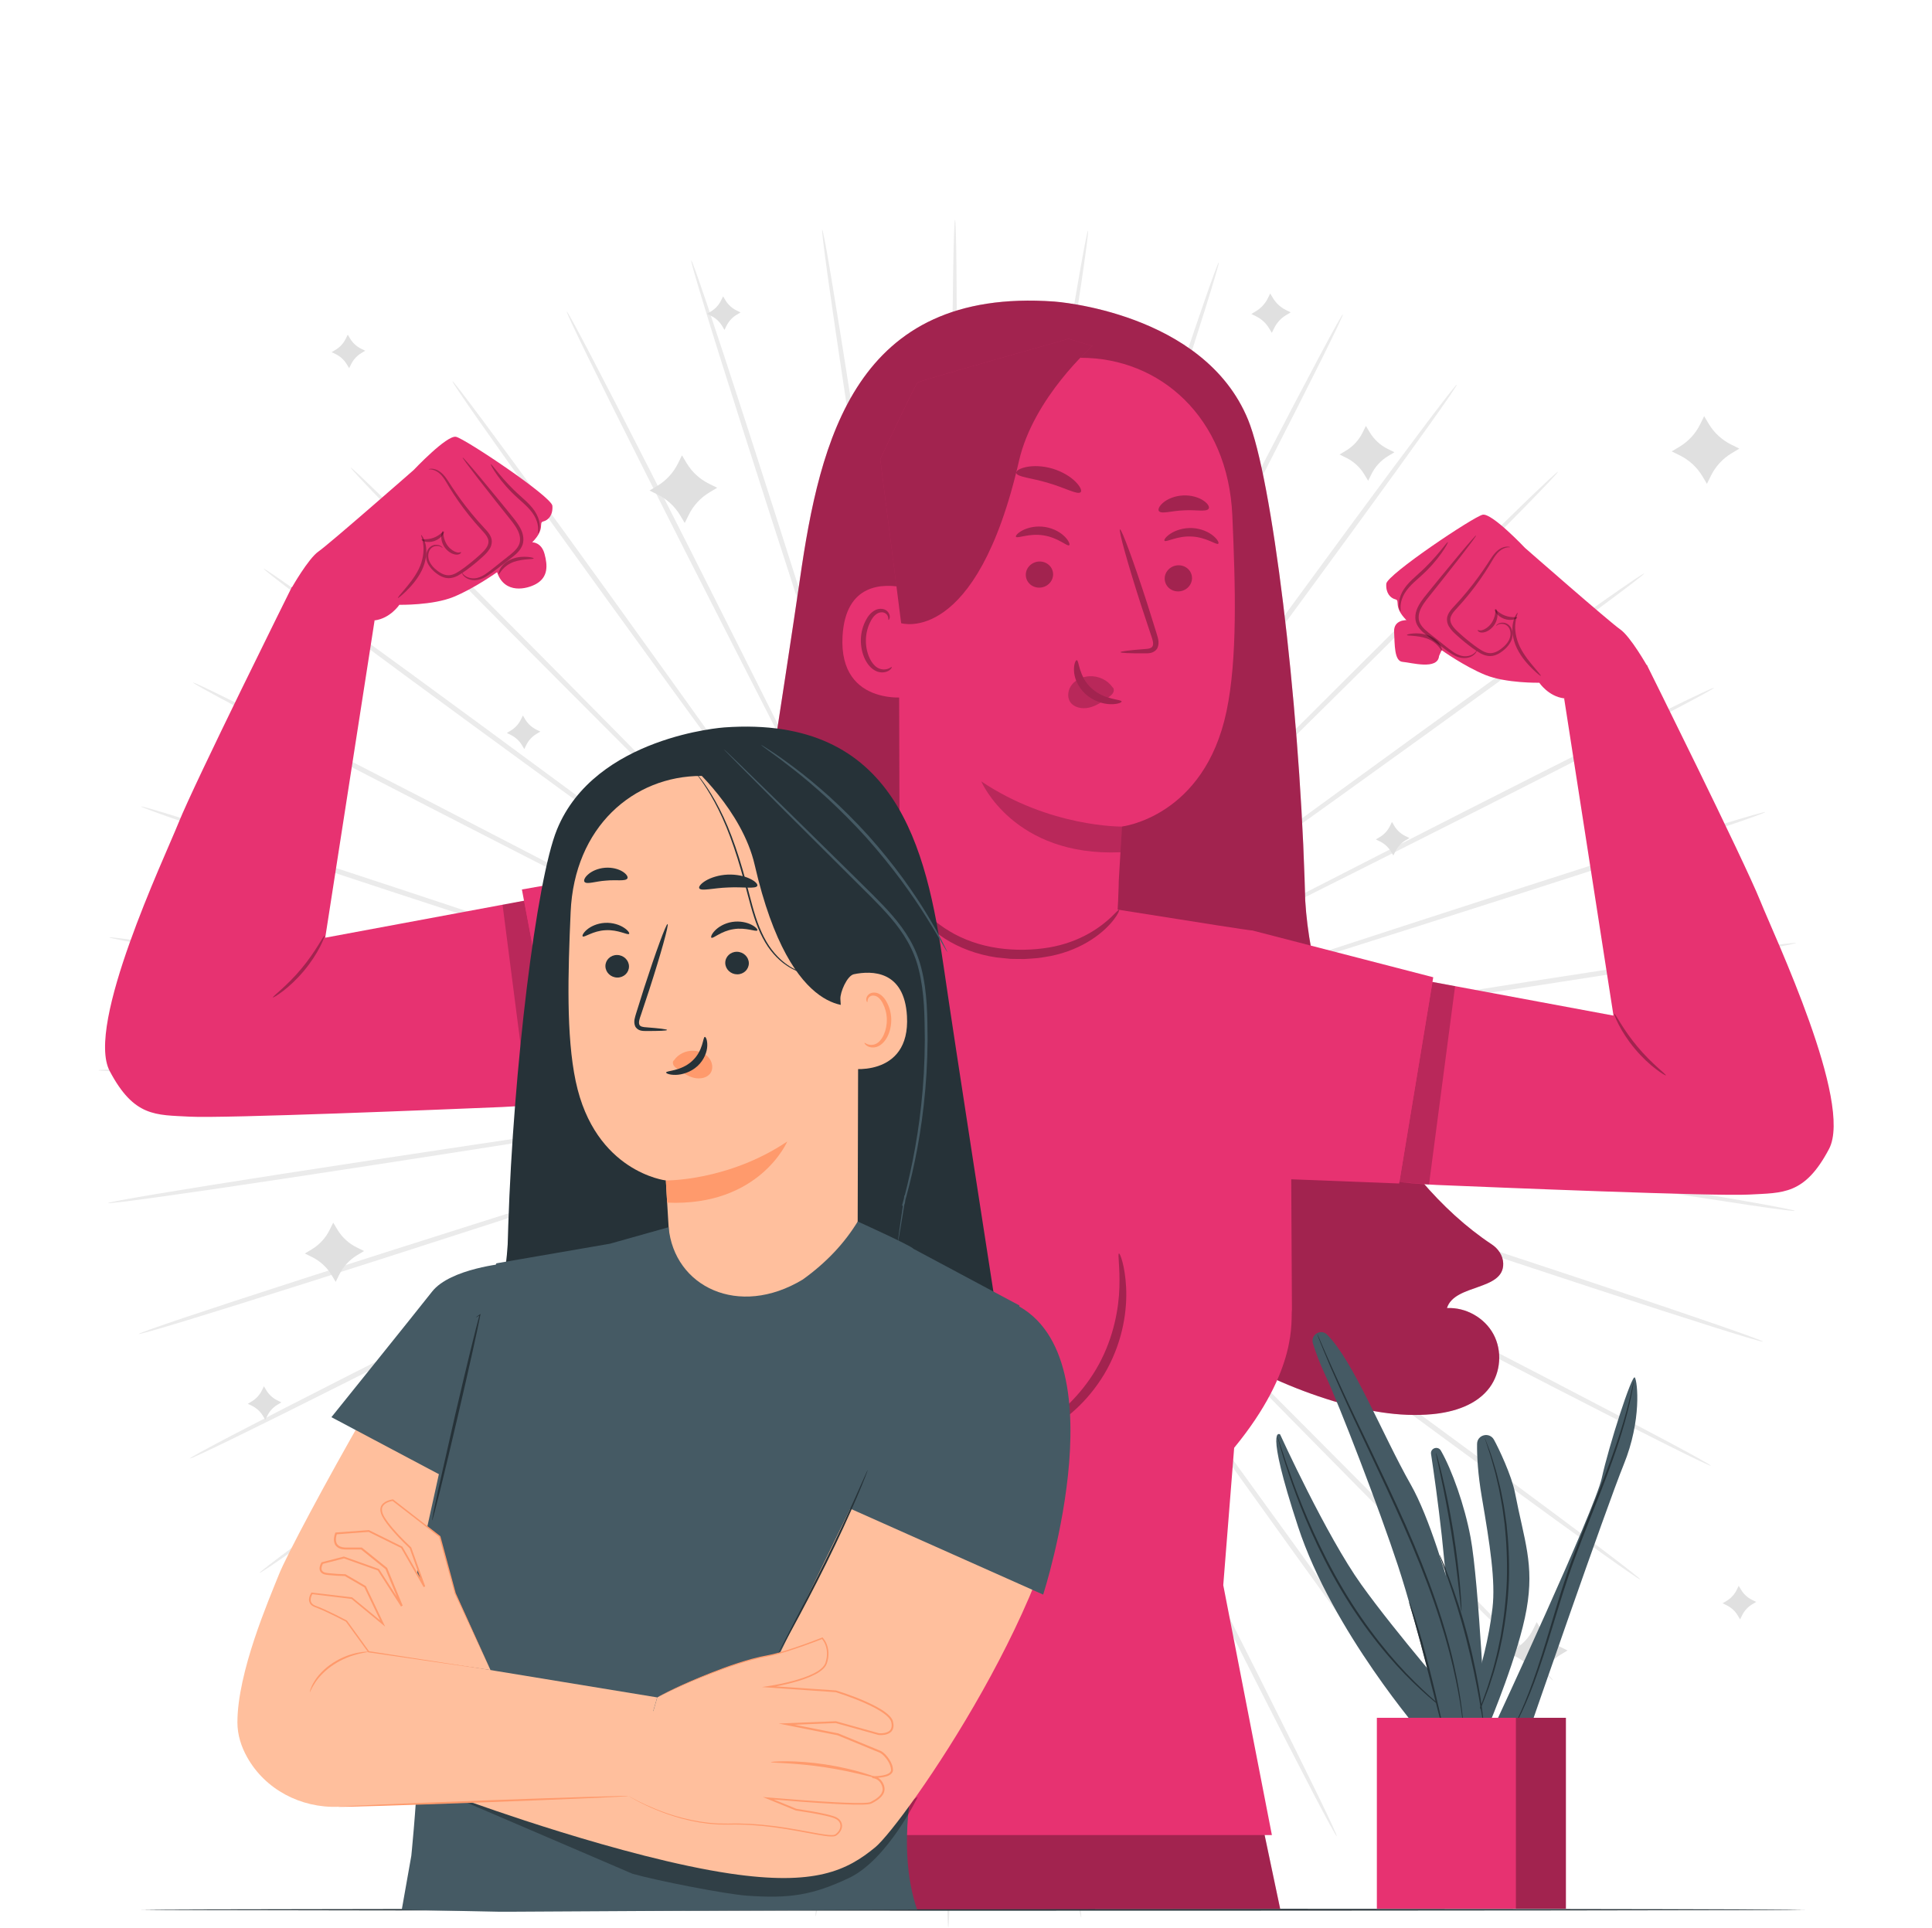 <?xml version="1.0" encoding="UTF-8"?> <svg xmlns="http://www.w3.org/2000/svg" width="501" height="500" viewBox="0 0 501 500" fill="none"> <path d="M310.026 279.084C266.3 278.667 226.726 278.278 198.036 278.003C183.729 277.937 172.143 277.88 164.094 277.842C160.112 277.851 157.012 277.861 154.869 277.861C153.835 277.87 153.039 277.889 152.47 277.889C151.93 277.899 151.655 277.918 151.655 277.937C151.655 277.956 151.93 277.975 152.47 277.994C153.039 278.003 153.835 278.022 154.869 278.051C157.012 278.079 160.112 278.117 164.094 278.164C172.134 278.212 183.72 278.269 198.036 278.344C226.726 278.363 266.3 278.392 310.026 278.42C353.734 278.411 393.317 278.477 421.969 278.686C436.295 278.79 447.89 278.923 455.901 279.084C459.912 279.16 463.022 279.245 465.126 279.321C467.231 279.406 468.341 279.482 468.341 279.567C468.341 279.643 467.231 279.719 465.117 279.776C463.003 279.833 459.893 279.89 455.892 279.918C447.88 279.994 436.285 280.004 421.95 279.966C393.317 279.88 353.734 279.539 310.026 279.084Z" fill="#EBEBEB"></path> <path d="M309.154 288.954C266.024 281.739 226.991 275.206 198.69 270.475C184.563 268.181 173.129 266.332 165.184 265.043C161.249 264.436 158.178 263.962 156.063 263.63C155.039 263.488 154.252 263.374 153.684 263.289C153.143 263.222 152.868 263.194 152.868 263.203C152.868 263.222 153.134 263.279 153.665 263.383C154.224 263.488 155.011 263.63 156.025 263.81C158.14 264.17 161.193 264.692 165.118 265.365C173.053 266.654 184.487 268.522 198.614 270.826C226.953 275.301 266.043 281.473 309.239 288.29C352.416 295.069 391.516 301.279 419.788 305.934C433.924 308.267 445.358 310.201 453.247 311.604C457.191 312.306 460.253 312.865 462.32 313.282C464.387 313.69 465.468 313.946 465.458 314.022C465.449 314.097 464.339 314.003 462.244 313.737C460.149 313.472 457.067 313.036 453.104 312.448C445.178 311.272 433.716 309.49 419.57 307.224C391.307 302.692 352.264 296.197 309.154 288.954Z" fill="#EBEBEB"></path> <path d="M306.746 298.558C265.285 284.64 227.769 272.04 200.577 262.909C186.991 258.425 175.993 254.794 168.351 252.272C164.559 251.048 161.61 250.1 159.572 249.446C158.586 249.143 157.827 248.906 157.277 248.735C156.756 248.583 156.49 248.508 156.481 248.527C156.471 248.546 156.737 248.65 157.239 248.83C157.78 249.02 158.529 249.285 159.505 249.626C161.534 250.318 164.473 251.314 168.247 252.594C175.879 255.125 186.877 258.766 200.463 263.26C227.74 272.134 265.37 284.384 306.954 297.923C348.529 311.414 386.159 323.702 413.341 332.756C426.937 337.279 437.916 340.995 445.491 343.621C449.274 344.93 452.213 345.973 454.195 346.703C456.176 347.433 457.2 347.859 457.181 347.935C457.153 348.011 456.082 347.736 454.053 347.148C452.024 346.551 449.056 345.641 445.226 344.437C437.584 342.029 426.548 338.464 412.933 333.998C385.704 325.076 348.178 312.505 306.746 298.558Z" fill="#EBEBEB"></path> <path d="M302.858 307.66C264.109 287.389 229.039 269.053 203.62 255.761C190.906 249.19 180.619 243.871 173.47 240.183C169.915 238.382 167.147 236.979 165.241 236.012C164.312 235.557 163.601 235.206 163.089 234.95C162.605 234.713 162.349 234.599 162.34 234.618C162.33 234.637 162.567 234.779 163.041 235.035C163.544 235.31 164.245 235.689 165.155 236.182C167.052 237.178 169.792 238.628 173.319 240.487C180.458 244.184 190.754 249.513 203.459 256.092C229.001 269.157 264.232 287.171 303.171 307.091C342.1 326.963 377.332 345.015 402.75 358.241C415.464 364.849 425.723 370.244 432.796 374.027C436.332 375.914 439.063 377.402 440.902 378.436C442.741 379.469 443.69 380.048 443.652 380.114C443.614 380.18 442.599 379.744 440.684 378.843C438.778 377.933 435.981 376.568 432.398 374.776C425.23 371.192 414.896 365.94 402.153 359.379C376.668 346.267 341.579 327.949 302.858 307.66Z" fill="#EBEBEB"></path> <path d="M297.595 316.041C262.487 289.968 230.716 266.37 207.687 249.266C196.158 240.79 186.819 233.926 180.343 229.166C177.12 226.834 174.607 225.014 172.872 223.753C172.028 223.155 171.374 222.7 170.91 222.368C170.464 222.065 170.227 221.913 170.218 221.923C170.208 221.932 170.417 222.112 170.843 222.444C171.298 222.795 171.924 223.279 172.749 223.904C174.465 225.184 176.949 227.043 180.135 229.432C186.61 234.201 195.94 241.065 207.469 249.551C230.65 266.446 262.639 289.75 297.984 315.501C333.329 341.213 365.3 364.556 388.348 381.584C399.867 390.098 409.168 397.028 415.549 401.873C418.744 404.291 421.209 406.187 422.868 407.495C424.528 408.804 425.371 409.524 425.324 409.591C425.277 409.657 424.338 409.06 422.593 407.865C420.849 406.67 418.308 404.878 415.047 402.556C408.524 397.9 399.137 391.093 387.58 382.626C364.456 365.712 332.666 342.133 297.595 316.041Z" fill="#EBEBEB"></path> <path d="M291.083 323.503C260.459 292.282 232.746 264.038 212.656 243.559C202.587 233.395 194.433 225.165 188.773 219.448C185.948 216.642 183.748 214.452 182.231 212.944C181.492 212.224 180.923 211.664 180.506 211.276C180.117 210.906 179.908 210.716 179.899 210.726C179.889 210.735 180.069 210.944 180.439 211.342C180.837 211.759 181.378 212.328 182.098 213.077C183.596 214.613 185.758 216.831 188.536 219.685C194.196 225.402 202.34 233.641 212.409 243.815C232.68 264.104 260.658 292.111 291.567 323.048C322.484 353.946 350.434 381.972 370.553 402.385C380.612 412.587 388.719 420.882 394.275 426.656C397.053 429.548 399.195 431.805 400.627 433.35C402.059 434.895 402.789 435.739 402.732 435.796C402.675 435.853 401.841 435.123 400.305 433.672C398.769 432.222 396.531 430.06 393.677 427.254C387.96 421.641 379.74 413.449 369.643 403.295C349.41 382.958 321.669 354.724 291.083 323.503Z" fill="#EBEBEB"></path> <path d="M283.498 329.855C258.098 294.254 235.116 262.037 218.458 238.685C210.086 227.08 203.317 217.675 198.614 211.152C196.263 207.938 194.424 205.435 193.163 203.71C192.546 202.885 192.063 202.25 191.722 201.785C191.39 201.358 191.219 201.14 191.2 201.15C191.191 201.159 191.333 201.396 191.636 201.842C191.959 202.306 192.414 202.97 193.002 203.814C194.244 205.558 196.035 208.09 198.339 211.342C203.042 217.874 209.802 227.27 218.164 238.884C235.031 262.084 258.307 294.092 284.029 329.457C309.761 364.793 333.018 396.819 349.714 420.105C358.067 431.748 364.779 441.2 369.368 447.771C371.662 451.051 373.426 453.62 374.601 455.374C375.777 457.128 376.365 458.077 376.299 458.124C376.232 458.171 375.521 457.318 374.232 455.649C372.942 453.981 371.065 451.497 368.676 448.273C363.897 441.835 357.062 432.478 348.661 420.863C331.87 397.663 308.86 365.456 283.498 329.855Z" fill="#EBEBEB"></path> <path d="M275.013 334.946C255.491 295.808 237.837 260.397 225.028 234.722C218.581 221.951 213.357 211.607 209.736 204.43C207.915 200.884 206.493 198.125 205.516 196.22C205.033 195.309 204.663 194.598 204.398 194.096C204.142 193.622 204 193.385 203.981 193.385C203.962 193.394 204.075 193.65 204.303 194.134C204.549 194.646 204.891 195.366 205.346 196.295C206.294 198.211 207.669 200.998 209.442 204.563C213.063 211.75 218.278 222.093 224.716 234.874C237.752 260.425 255.738 295.676 275.61 334.633C295.501 373.553 313.468 408.822 326.314 434.44C332.743 447.249 337.891 457.631 341.399 464.836C343.153 468.439 344.499 471.246 345.381 473.161C346.263 475.076 346.699 476.1 346.623 476.138C346.547 476.176 345.978 475.218 344.964 473.369C343.949 471.521 342.489 468.771 340.631 465.216C336.914 458.114 331.624 447.799 325.148 435.019C312.188 409.486 294.487 374.074 275.013 334.946Z" fill="#EBEBEB"></path> <path d="M265.835 338.644C252.723 296.927 240.853 259.174 232.244 231.802C227.882 218.168 224.356 207.142 221.9 199.481C220.658 195.698 219.691 192.749 219.027 190.711C218.695 189.734 218.439 188.976 218.25 188.436C218.07 187.924 217.965 187.668 217.956 187.668C217.937 187.677 218.003 187.943 218.155 188.464C218.316 189.014 218.544 189.772 218.838 190.768C219.473 192.816 220.392 195.774 221.578 199.576C224.024 207.236 227.541 218.272 231.893 231.906C240.748 259.193 252.96 296.832 266.461 338.435C279.99 380 292.173 417.659 300.83 444.974C305.162 458.626 308.614 469.7 310.946 477.37C312.112 481.201 312.994 484.187 313.563 486.216C314.131 488.245 314.397 489.326 314.321 489.354C314.245 489.383 313.828 488.349 313.127 486.358C312.415 484.367 311.401 481.428 310.13 477.626C307.58 470.032 303.977 459.006 299.588 445.362C290.818 418.104 278.909 380.351 265.835 338.644Z" fill="#EBEBEB"></path> <path d="M256.184 340.853C249.793 297.591 244.01 258.444 239.819 230.057C237.658 215.912 235.913 204.459 234.699 196.504C234.064 192.569 233.581 189.507 233.239 187.393C233.059 186.378 232.927 185.591 232.832 185.032C232.737 184.501 232.68 184.226 232.661 184.236C232.642 184.236 232.671 184.511 232.737 185.051C232.813 185.62 232.917 186.407 233.05 187.431C233.353 189.554 233.799 192.617 234.368 196.561C235.581 204.516 237.316 215.969 239.468 230.114C243.915 258.453 250.059 297.553 256.847 340.749C263.664 383.925 269.77 423.035 274.027 451.373C276.16 465.538 277.829 477.02 278.919 484.955C279.469 488.928 279.867 492.009 280.114 494.104C280.36 496.2 280.445 497.309 280.37 497.319C280.294 497.328 280.047 496.247 279.659 494.171C279.27 492.095 278.739 489.032 278.075 485.079C276.757 477.171 274.928 465.718 272.747 451.563C268.348 423.253 262.536 384.096 256.184 340.853Z" fill="#EBEBEB"></path> <path d="M246.304 341.526C246.702 297.8 247.053 258.226 247.309 229.536C247.366 215.229 247.423 203.643 247.451 195.594C247.442 191.612 247.432 188.512 247.423 186.369C247.404 185.335 247.394 184.539 247.385 183.97C247.375 183.43 247.356 183.155 247.337 183.155C247.318 183.155 247.299 183.43 247.281 183.97C247.271 184.539 247.252 185.335 247.224 186.369C247.195 188.512 247.157 191.612 247.11 195.594C247.072 203.634 247.015 215.22 246.949 229.536C246.949 258.226 246.949 297.8 246.949 341.526C246.977 385.234 246.949 424.817 246.75 453.478C246.655 467.804 246.522 479.399 246.38 487.411C246.304 491.421 246.228 494.531 246.143 496.636C246.057 498.75 245.982 499.85 245.906 499.85C245.83 499.85 245.754 498.741 245.697 496.636C245.64 494.522 245.583 491.412 245.546 487.411C245.47 479.399 245.441 467.804 245.479 453.469C245.555 424.808 245.877 385.234 246.304 341.526Z" fill="#EBEBEB"></path> <path d="M236.434 340.654C243.621 297.515 250.125 258.482 254.837 230.181C257.122 216.054 258.971 204.62 260.251 196.675C260.857 192.74 261.331 189.668 261.654 187.554C261.796 186.53 261.91 185.743 261.995 185.174C262.061 184.634 262.09 184.359 262.08 184.359C262.061 184.359 262.005 184.624 261.9 185.155C261.796 185.715 261.654 186.501 261.474 187.516C261.113 189.63 260.592 192.683 259.928 196.618C258.639 204.563 256.78 215.997 254.496 230.114C250.039 258.453 243.896 297.543 237.098 340.749C230.347 383.935 224.166 423.035 219.52 451.307C217.197 465.443 215.272 476.877 213.879 484.775C213.177 488.719 212.618 491.782 212.21 493.858C211.802 495.925 211.546 497.006 211.471 496.996C211.395 496.987 211.49 495.877 211.755 493.782C212.02 491.687 212.457 488.605 213.035 484.642C214.201 476.716 215.984 465.254 218.24 451.108C222.744 422.816 229.219 383.764 236.434 340.654Z" fill="#EBEBEB"></path> <path d="M226.83 338.255C240.72 296.785 253.292 259.259 262.412 232.068C266.887 218.481 270.519 207.474 273.031 199.832C274.254 196.04 275.193 193.082 275.856 191.043C276.16 190.057 276.397 189.299 276.568 188.749C276.719 188.227 276.795 187.962 276.776 187.952C276.757 187.943 276.653 188.208 276.473 188.711C276.283 189.251 276.018 190 275.676 190.977C274.994 193.006 273.998 195.945 272.718 199.718C270.196 207.36 266.565 218.358 262.071 231.944C253.206 259.231 240.985 296.87 227.475 338.464C214.002 380.048 201.753 417.687 192.708 444.879C188.195 458.475 184.488 469.463 181.861 477.039C180.553 480.822 179.51 483.761 178.78 485.742C178.05 487.724 177.623 488.748 177.548 488.729C177.472 488.7 177.747 487.629 178.334 485.6C178.922 483.571 179.842 480.594 181.037 476.773C183.435 469.122 186.991 458.086 191.456 444.471C200.359 417.232 212.912 379.687 226.83 338.255Z" fill="#EBEBEB"></path> <path d="M217.718 334.378C237.96 295.61 256.277 260.53 269.56 235.102C276.121 222.388 281.43 212.091 285.118 204.942C286.92 201.387 288.323 198.619 289.29 196.713C289.745 195.784 290.096 195.073 290.352 194.561C290.589 194.077 290.693 193.821 290.684 193.812C290.665 193.802 290.522 194.039 290.266 194.513C289.992 195.016 289.612 195.717 289.129 196.628C288.133 198.524 286.683 201.264 284.834 204.791C281.136 211.939 275.817 222.226 269.247 234.94C256.201 260.492 238.206 295.733 218.315 334.681C198.462 373.629 180.438 408.861 167.231 434.298C160.632 447.012 155.237 457.28 151.464 464.353C149.577 467.89 148.089 470.62 147.055 472.46C146.022 474.299 145.444 475.247 145.377 475.209C145.311 475.171 145.747 474.157 146.648 472.241C147.548 470.336 148.923 467.539 150.706 463.955C154.28 456.778 159.532 446.444 166.084 433.701C179.168 408.206 197.457 373.108 217.718 334.378Z" fill="#EBEBEB"></path> <path d="M209.338 329.116C235.392 293.988 258.971 262.208 276.056 239.169C284.522 227.63 291.377 218.292 296.137 211.816C298.469 208.583 300.289 206.071 301.541 204.336C302.138 203.492 302.593 202.838 302.925 202.373C303.229 201.927 303.38 201.69 303.371 201.681C303.361 201.671 303.181 201.88 302.849 202.307C302.498 202.762 302.015 203.387 301.389 204.212C300.109 205.928 298.251 208.412 295.871 211.607C291.102 218.093 284.247 227.422 275.771 238.951C258.895 262.141 235.61 294.149 209.878 329.504C184.185 364.869 160.871 396.858 143.852 419.906C135.348 431.435 128.417 440.736 123.582 447.126C121.164 450.321 119.268 452.786 117.959 454.445C116.651 456.105 115.931 456.948 115.874 456.901C115.807 456.854 116.405 455.915 117.59 454.171C118.784 452.426 120.567 449.885 122.899 446.614C127.554 440.091 134.352 430.695 142.819 419.138C159.714 396.014 183.274 364.195 209.338 329.116Z" fill="#EBEBEB"></path> <path d="M201.875 322.611C233.078 291.969 261.312 264.237 281.772 244.127C291.936 234.049 300.156 225.895 305.864 220.226C308.67 217.4 310.86 215.201 312.368 213.684C313.088 212.944 313.638 212.375 314.036 211.958C314.406 211.569 314.596 211.361 314.586 211.351C314.577 211.342 314.368 211.522 313.97 211.892C313.553 212.29 312.984 212.83 312.235 213.551C310.699 215.049 308.48 217.211 305.636 219.998C299.919 225.658 291.689 233.812 281.526 243.881C261.246 264.17 233.267 292.158 202.34 323.085C171.46 354.022 143.453 381.991 123.06 402.119C112.867 412.188 104.572 420.295 98.798 425.85C95.915 428.628 93.659 430.771 92.104 432.212C90.559 433.644 89.715 434.374 89.658 434.317C89.601 434.26 90.331 433.426 91.782 431.89C93.232 430.354 95.394 428.116 98.2 425.253C103.813 419.527 111.995 411.316 122.149 401.209C142.458 380.977 170.673 353.216 201.875 322.611Z" fill="#EBEBEB"></path> <path d="M195.524 315.027C231.106 289.608 263.313 266.607 286.655 249.93C298.26 241.558 307.656 234.779 314.179 230.067C317.393 227.706 319.896 225.876 321.621 224.615C322.446 223.999 323.081 223.516 323.537 223.174C323.963 222.842 324.181 222.672 324.172 222.653C324.162 222.643 323.925 222.786 323.48 223.089C323.015 223.411 322.361 223.866 321.508 224.454C319.763 225.696 317.232 227.488 313.98 229.792C307.457 234.495 298.052 241.264 286.447 249.636C263.256 266.522 231.267 289.816 195.912 315.558C160.595 341.318 128.578 364.584 105.302 381.299C93.659 389.652 84.216 396.374 77.646 400.972C74.365 403.267 71.796 405.04 70.052 406.215C68.297 407.391 67.359 407.979 67.311 407.912C67.264 407.846 68.117 407.135 69.786 405.845C71.455 404.556 73.939 402.679 77.153 400.29C83.581 395.511 92.948 388.666 104.553 380.256C127.744 363.437 159.932 340.407 195.524 315.027Z" fill="#EBEBEB"></path> <path d="M190.423 306.541C229.542 287.001 264.953 269.318 290.609 256.5C303.38 250.044 313.714 244.81 320.891 241.188C324.437 239.368 327.187 237.946 329.093 236.96C330.003 236.476 330.714 236.106 331.216 235.831C331.69 235.575 331.927 235.433 331.927 235.414C331.918 235.395 331.662 235.509 331.178 235.737C330.666 235.983 329.946 236.324 329.017 236.78C327.102 237.728 324.324 239.102 320.749 240.875C313.572 244.497 303.228 249.721 290.448 256.168C264.906 269.224 229.665 287.228 190.717 307.129C151.807 327.049 116.547 345.034 90.938 357.9C78.139 364.337 67.748 369.495 60.551 373.003C56.949 374.757 54.142 376.103 52.227 376.985C50.312 377.876 49.288 378.303 49.25 378.227C49.212 378.151 50.17 377.583 52.019 376.568C53.867 375.554 56.617 374.093 60.163 372.235C67.264 368.519 77.579 363.219 90.35 356.734C115.911 343.764 151.304 326.044 190.423 306.541Z" fill="#EBEBEB"></path> <path d="M186.716 297.363C228.423 284.223 266.176 272.324 293.529 263.706C307.153 259.335 318.189 255.798 325.85 253.343C329.633 252.101 332.582 251.124 334.62 250.461C335.596 250.129 336.355 249.873 336.895 249.683C337.407 249.503 337.663 249.399 337.654 249.389C337.644 249.37 337.379 249.437 336.857 249.588C336.308 249.75 335.549 249.977 334.554 250.271C332.506 250.906 329.548 251.826 325.746 253.011C318.085 255.457 307.049 258.984 293.415 263.345C266.138 272.22 228.499 284.46 186.915 297.98C145.359 311.528 107.71 323.74 80.395 332.415C66.743 336.757 55.678 340.218 48.008 342.55C44.178 343.716 41.191 344.598 39.162 345.176C37.133 345.755 36.053 346.011 36.024 345.935C35.996 345.859 37.029 345.442 39.02 344.731C41.011 344.02 43.95 343.005 47.752 341.725C55.346 339.175 66.373 335.562 80.007 331.163C107.274 322.393 145.018 310.476 186.716 297.363Z" fill="#EBEBEB"></path> <path d="M184.507 287.721C227.769 281.302 266.916 275.5 295.293 271.291C309.438 269.119 320.892 267.365 328.837 266.142C332.771 265.507 335.834 265.014 337.948 264.673C338.962 264.493 339.749 264.36 340.309 264.265C340.84 264.17 341.115 264.104 341.105 264.094C341.105 264.075 340.83 264.104 340.29 264.17C339.721 264.246 338.934 264.35 337.91 264.483C335.796 264.787 332.724 265.232 328.78 265.81C320.825 267.024 309.372 268.769 295.226 270.93C266.887 275.396 227.797 281.568 184.602 288.375C141.434 295.221 102.325 301.355 73.986 305.621C59.822 307.764 48.349 309.433 40.404 310.533C36.432 311.082 33.35 311.49 31.255 311.737C29.16 311.983 28.051 312.078 28.041 311.993C28.032 311.917 29.112 311.67 31.189 311.282C33.265 310.893 36.328 310.352 40.281 309.689C48.188 308.361 59.632 306.532 73.797 304.332C102.116 299.942 141.264 294.102 184.507 287.721Z" fill="#EBEBEB"></path> <path d="M183.824 277.842C227.551 278.212 267.124 278.544 295.814 278.781C310.121 278.828 321.707 278.875 329.756 278.904C333.738 278.885 336.838 278.875 338.981 278.875C340.015 278.856 340.811 278.847 341.38 278.837C341.92 278.828 342.195 278.809 342.195 278.79C342.195 278.771 341.92 278.752 341.38 278.743C340.811 278.733 340.015 278.714 338.981 278.686C336.838 278.657 333.738 278.629 329.756 278.582C321.716 278.544 310.13 278.496 295.814 278.439C267.124 278.458 227.551 278.477 183.824 278.506C140.116 278.563 100.533 278.553 71.872 278.382C57.546 278.297 45.951 278.174 37.939 278.032C33.929 277.956 30.819 277.88 28.714 277.804C26.6 277.728 25.5 277.643 25.5 277.567C25.5 277.491 26.609 277.415 28.714 277.349C30.828 277.283 33.938 277.235 37.939 277.188C45.951 277.102 57.546 277.074 71.881 277.102C100.533 277.14 140.116 277.444 183.824 277.842Z" fill="#EBEBEB"></path> <path d="M184.687 267.972C227.826 275.13 266.868 281.615 295.169 286.308C309.296 288.584 320.73 290.423 328.675 291.703C332.61 292.31 335.682 292.775 337.796 293.097C338.82 293.239 339.607 293.353 340.176 293.429C340.716 293.495 340.991 293.524 340.991 293.505C340.991 293.486 340.726 293.429 340.195 293.324C339.635 293.22 338.849 293.078 337.834 292.898C335.72 292.538 332.667 292.026 328.732 291.362C320.787 290.082 309.353 288.233 295.226 285.948C266.887 281.511 227.788 275.386 184.583 268.626C141.396 261.895 102.297 255.742 74.015 251.115C59.878 248.801 48.435 246.886 40.547 245.493C36.602 244.8 33.54 244.241 31.464 243.833C29.397 243.426 28.306 243.17 28.325 243.094C28.335 243.018 29.444 243.113 31.54 243.378C33.635 243.644 36.716 244.07 40.679 244.658C48.605 245.824 60.068 247.588 74.223 249.844C102.515 254.329 141.567 260.786 184.687 267.972Z" fill="#EBEBEB"></path> <path d="M187.086 258.358C228.565 272.229 266.091 284.772 293.302 293.865C306.898 298.33 317.905 301.952 325.547 304.465C329.339 305.678 332.297 306.626 334.336 307.28C335.322 307.584 336.08 307.821 336.63 307.982C337.152 308.134 337.417 308.21 337.427 308.191C337.436 308.172 337.171 308.067 336.668 307.887C336.128 307.698 335.379 307.432 334.402 307.091C332.373 306.408 329.434 305.413 325.661 304.133C318.019 301.611 307.021 297.989 293.425 293.504C266.139 284.659 228.489 272.457 186.887 258.975C145.293 245.53 107.653 233.3 80.452 224.274C66.856 219.761 55.858 216.063 48.283 213.447C44.491 212.138 41.561 211.105 39.58 210.375C37.598 209.645 36.574 209.227 36.593 209.152C36.621 209.076 37.693 209.351 39.722 209.939C41.751 210.526 44.728 211.437 48.549 212.641C56.2 215.039 67.236 218.585 80.85 223.041C108.09 231.944 145.634 244.469 187.086 258.358Z" fill="#EBEBEB"></path> <path d="M190.952 249.256C229.73 269.47 264.819 287.768 290.257 301.032C302.98 307.584 313.277 312.893 320.425 316.572C323.981 318.373 326.749 319.767 328.655 320.734C329.584 321.189 330.295 321.54 330.807 321.796C331.291 322.033 331.547 322.137 331.556 322.128C331.566 322.109 331.329 321.967 330.855 321.711C330.352 321.436 329.65 321.066 328.74 320.573C326.844 319.577 324.104 318.136 320.568 316.278C313.419 312.59 303.123 307.28 290.408 300.71C264.857 287.683 229.597 269.707 190.63 249.844C151.672 230.019 116.422 212.015 90.984 198.827C78.261 192.237 67.993 186.852 60.92 183.079C57.383 181.192 54.653 179.704 52.804 178.68C50.965 177.646 50.017 177.068 50.045 177.001C50.083 176.935 51.097 177.371 53.013 178.272C54.918 179.173 57.715 180.538 61.309 182.33C68.486 185.904 78.829 191.147 91.572 197.689C117.095 210.744 152.213 229.014 190.952 249.256Z" fill="#EBEBEB"></path> <path d="M196.216 240.866C231.352 266.901 263.161 290.452 286.21 307.527C297.748 315.984 307.096 322.839 313.581 327.598C316.815 329.931 319.327 331.742 321.062 333.003C321.906 333.6 322.56 334.055 323.025 334.387C323.47 334.69 323.707 334.842 323.717 334.832C323.726 334.823 323.518 334.643 323.091 334.311C322.636 333.96 322.001 333.486 321.185 332.851C319.469 331.571 316.985 329.713 313.79 327.333C307.305 322.573 297.966 315.719 286.437 307.243C263.228 290.376 231.22 267.109 195.846 241.406C160.463 215.741 128.464 192.437 105.397 175.437C93.858 166.942 84.557 160.011 78.167 155.186C74.972 152.768 72.498 150.872 70.838 149.573C69.179 148.264 68.335 147.544 68.383 147.487C68.43 147.421 69.369 148.018 71.113 149.203C72.858 150.398 75.408 152.18 78.67 154.503C85.202 159.149 94.598 165.947 106.165 174.404C129.279 191.289 161.107 214.821 196.216 240.866Z" fill="#EBEBEB"></path> <path d="M202.71 233.404C233.372 264.587 261.123 292.803 281.242 313.254C291.33 323.408 299.493 331.628 305.153 337.335C307.978 340.142 310.188 342.322 311.705 343.839C312.444 344.56 313.022 345.11 313.43 345.508C313.819 345.878 314.027 346.067 314.046 346.049C314.056 346.039 313.876 345.83 313.506 345.432C313.108 345.015 312.558 344.446 311.847 343.697C310.349 342.161 308.187 339.952 305.4 337.098C299.73 331.391 291.576 323.161 281.498 312.998C261.199 292.727 233.192 264.768 202.246 233.869C171.29 203.008 143.302 175.02 123.164 154.636C113.096 144.444 104.98 136.157 99.415 130.393C96.636 127.51 94.484 125.254 93.053 123.709C91.621 122.163 90.891 121.319 90.948 121.262C91.005 121.206 91.839 121.936 93.375 123.386C94.911 124.837 97.148 126.999 100.012 129.795C105.738 135.399 113.958 143.581 124.075 153.726C144.307 174.015 172.087 202.212 202.71 233.404Z" fill="#EBEBEB"></path> <path d="M210.295 227.042C235.732 262.615 258.762 294.803 275.449 318.136C283.83 329.732 290.618 339.127 295.33 345.641C297.691 348.855 299.521 351.358 300.791 353.083C301.417 353.908 301.891 354.543 302.232 354.999C302.564 355.425 302.735 355.643 302.754 355.634C302.763 355.624 302.621 355.387 302.318 354.942C301.995 354.477 301.54 353.823 300.953 352.97C299.711 351.225 297.919 348.694 295.605 345.451C290.893 338.928 284.124 329.533 275.742 317.928C258.838 294.747 235.524 262.767 209.764 227.431C183.985 192.133 160.69 160.125 143.965 136.859C135.603 125.226 128.872 115.782 124.273 109.212C121.969 105.932 120.206 103.372 119.03 101.618C117.855 99.864 117.267 98.925 117.333 98.878C117.4 98.83 118.111 99.684 119.4 101.352C120.689 103.021 122.567 105.505 124.965 108.719C129.753 115.147 136.599 124.505 145.018 136.1C161.837 159.291 184.886 191.47 210.295 227.042Z" fill="#EBEBEB"></path> <path d="M218.771 221.932C238.34 261.042 256.041 296.434 268.879 322.09C275.345 334.851 280.578 345.186 284.209 352.363C286.039 355.909 287.461 358.658 288.438 360.564C288.922 361.474 289.291 362.176 289.566 362.688C289.822 363.162 289.964 363.399 289.983 363.399C290.002 363.389 289.889 363.133 289.661 362.65C289.415 362.138 289.064 361.417 288.618 360.488C287.67 358.573 286.286 355.795 284.513 352.221C280.882 345.044 275.658 334.7 269.201 321.929C256.136 296.396 238.103 261.165 218.174 222.236C198.226 183.344 180.221 148.094 167.346 122.495C160.899 109.696 155.741 99.314 152.224 92.118C150.47 88.515 149.124 85.709 148.232 83.793C147.341 81.878 146.914 80.854 146.981 80.816C147.057 80.778 147.626 81.736 148.64 83.585C149.654 85.434 151.124 88.183 152.982 91.729C156.699 98.83 162.008 109.136 168.503 121.907C181.501 147.44 199.24 182.832 218.771 221.932Z" fill="#EBEBEB"></path> <path d="M227.939 218.225C241.108 259.932 253.026 297.667 261.663 325.02C266.043 338.644 269.58 349.67 272.045 357.331C273.296 361.114 274.263 364.062 274.937 366.091C275.268 367.068 275.534 367.826 275.714 368.357C275.894 368.869 275.998 369.125 276.008 369.116C276.027 369.106 275.961 368.841 275.809 368.319C275.648 367.77 275.42 367.011 275.117 366.016C274.482 363.968 273.552 361.01 272.367 357.208C269.912 349.547 266.375 338.511 262.014 324.887C253.121 297.61 240.862 259.989 227.313 218.405C213.736 176.859 201.496 139.21 192.802 111.905C188.451 98.252 184.98 87.188 182.648 79.517C181.482 75.687 180.591 72.701 180.012 70.672C179.434 68.643 179.169 67.562 179.254 67.533C179.33 67.505 179.747 68.538 180.458 70.529C181.169 72.52 182.184 75.46 183.464 79.252C186.023 86.846 189.636 97.863 194.044 111.497C202.862 138.802 214.817 176.537 227.939 218.225Z" fill="#EBEBEB"></path> <path d="M237.591 216.007C244.038 259.259 249.869 298.406 254.097 326.774C256.278 340.919 258.041 352.363 259.264 360.318C259.9 364.252 260.393 367.315 260.734 369.429C260.914 370.443 261.047 371.23 261.142 371.79C261.236 372.32 261.303 372.595 261.312 372.586C261.331 372.586 261.303 372.311 261.236 371.771C261.161 371.202 261.056 370.415 260.914 369.391C260.601 367.277 260.156 364.205 259.587 360.261C258.364 352.306 256.61 340.862 254.448 326.717C249.963 298.387 243.772 259.297 236.937 216.101C230.063 172.934 223.91 133.834 219.615 105.505C217.472 91.34 215.784 79.868 214.685 71.923C214.135 67.951 213.727 64.869 213.48 62.774C213.234 60.679 213.139 59.569 213.215 59.56C213.291 59.55 213.537 60.631 213.936 62.708C214.334 64.784 214.865 67.846 215.528 71.8C216.856 79.707 218.695 91.151 220.904 105.306C225.322 133.626 231.182 172.764 237.591 216.007Z" fill="#EBEBEB"></path> <path d="M247.47 215.324C247.129 259.05 246.825 298.624 246.598 327.314C246.56 341.621 246.522 353.207 246.494 361.256C246.513 365.238 246.522 368.338 246.532 370.481C246.551 371.515 246.56 372.311 246.569 372.88C246.579 373.42 246.598 373.695 246.617 373.695C246.636 373.695 246.655 373.42 246.664 372.88C246.674 372.311 246.693 371.515 246.721 370.481C246.74 368.338 246.778 365.238 246.816 361.256C246.844 353.216 246.882 341.63 246.939 327.314C246.901 298.624 246.854 259.05 246.797 215.324C246.712 171.616 246.693 132.033 246.854 103.372C246.93 89.046 247.044 77.451 247.186 69.439C247.252 65.429 247.328 62.319 247.413 60.214C247.489 58.1 247.574 57 247.65 57C247.726 57 247.802 58.109 247.868 60.214C247.935 62.328 247.992 65.438 248.03 69.439C248.115 77.451 248.153 89.046 248.143 103.381C248.115 132.033 247.84 171.616 247.47 215.324Z" fill="#EBEBEB"></path> <path d="M257.34 216.177C250.21 259.325 243.754 298.368 239.08 326.669C236.814 340.796 234.984 352.24 233.713 360.185C233.116 364.129 232.642 367.191 232.32 369.305C232.177 370.329 232.064 371.116 231.988 371.685C231.921 372.226 231.893 372.501 231.912 372.501C231.931 372.501 231.988 372.235 232.092 371.704C232.196 371.145 232.339 370.358 232.519 369.343C232.879 367.229 233.391 364.176 234.055 360.242C235.335 352.296 237.174 340.862 239.449 326.736C243.868 298.387 249.964 259.287 256.705 216.082C263.408 172.887 269.533 133.787 274.141 105.505C276.444 91.359 278.36 79.925 279.744 72.037C280.436 68.093 280.995 65.03 281.403 62.954C281.811 60.887 282.057 59.797 282.143 59.816C282.218 59.825 282.124 60.935 281.858 63.03C281.593 65.125 281.166 68.207 280.588 72.17C279.431 80.096 277.668 91.558 275.43 105.714C270.926 133.995 264.498 173.057 257.34 216.177Z" fill="#EBEBEB"></path> <path d="M266.954 218.566C253.111 260.055 240.587 297.591 231.514 324.801C227.058 338.397 223.445 349.405 220.933 357.046C219.719 360.839 218.771 363.797 218.126 365.835C217.823 366.821 217.586 367.58 217.425 368.13C217.273 368.651 217.207 368.917 217.216 368.926C217.235 368.936 217.339 368.67 217.52 368.168C217.709 367.627 217.975 366.878 218.316 365.902C218.999 363.873 219.994 360.934 221.265 357.16C223.777 349.519 227.399 338.511 231.864 324.925C240.691 297.629 252.865 259.97 266.319 218.367C279.734 176.764 291.946 139.115 300.943 111.914C305.447 98.309 309.135 87.32 311.752 79.745C313.06 75.953 314.094 73.023 314.824 71.041C315.554 69.06 315.971 68.036 316.047 68.055C316.122 68.083 315.857 69.155 315.26 71.184C314.672 73.213 313.762 76.19 312.567 80.01C310.178 87.662 306.632 98.698 302.185 112.322C293.311 139.551 280.815 177.115 266.954 218.566Z" fill="#EBEBEB"></path> <path d="M276.055 222.435C255.861 261.222 237.591 296.33 224.346 321.777C217.804 334.501 212.504 344.807 208.825 351.955C207.033 355.511 205.63 358.279 204.663 360.194C204.208 361.123 203.857 361.835 203.611 362.347C203.374 362.83 203.269 363.086 203.279 363.096C203.298 363.105 203.44 362.868 203.696 362.394C203.971 361.891 204.341 361.19 204.834 360.28C205.829 358.383 207.27 355.634 209.119 352.107C212.807 344.958 218.107 334.662 224.668 321.938C237.686 296.377 255.633 261.108 275.477 222.131C295.273 183.164 313.259 147.904 326.428 122.457C333.008 109.734 338.384 99.456 342.157 92.383C344.044 88.847 345.523 86.107 346.556 84.267C347.59 82.428 348.159 81.471 348.235 81.508C348.301 81.546 347.865 82.561 346.964 84.476C346.063 86.382 344.698 89.179 342.916 92.772C339.351 99.949 334.108 110.293 327.575 123.045C314.52 148.549 296.269 183.676 276.055 222.435Z" fill="#EBEBEB"></path> <path d="M284.454 227.687C258.448 262.843 234.907 294.662 217.85 317.719C209.393 329.267 202.557 338.616 197.798 345.101C195.465 348.334 193.655 350.846 192.403 352.581C191.806 353.425 191.351 354.079 191.019 354.544C190.715 354.989 190.564 355.226 190.573 355.236C190.583 355.245 190.763 355.037 191.095 354.61C191.445 354.155 191.919 353.52 192.555 352.704C193.835 350.988 195.683 348.504 198.063 345.3C202.823 338.815 209.668 329.466 218.135 317.928C234.982 294.709 258.23 262.682 283.914 227.289C309.56 191.897 332.836 159.879 349.826 136.802C358.321 125.264 365.233 115.953 370.068 109.554C372.486 106.359 374.373 103.884 375.681 102.225C376.989 100.566 377.701 99.722 377.767 99.769C377.833 99.817 377.236 100.755 376.051 102.5C374.866 104.244 373.074 106.795 370.751 110.056C366.105 116.589 359.317 125.984 350.869 137.561C333.983 160.723 310.47 192.56 284.454 227.687Z" fill="#EBEBEB"></path> <path d="M291.918 234.182C260.753 264.862 232.557 292.632 212.125 312.761C201.98 322.849 193.76 331.021 188.062 336.691C185.256 339.526 183.075 341.725 181.568 343.242C180.847 343.982 180.297 344.56 179.899 344.968C179.529 345.357 179.34 345.565 179.359 345.584C179.368 345.594 179.577 345.413 179.975 345.044C180.383 344.645 180.961 344.096 181.71 343.384C183.236 341.886 185.455 339.715 188.309 336.928C194.016 331.258 202.236 323.095 212.391 313.017C232.642 292.708 260.592 264.682 291.472 233.717C322.314 202.743 350.283 174.736 370.658 154.588C380.84 144.51 389.117 136.394 394.882 130.819C397.764 128.032 400.021 125.889 401.566 124.448C403.111 123.017 403.955 122.287 404.012 122.343C404.069 122.4 403.339 123.235 401.888 124.771C400.447 126.306 398.285 128.544 395.479 131.417C389.876 137.143 381.703 145.373 371.558 155.499C351.269 175.741 323.091 203.53 291.918 234.182Z" fill="#EBEBEB"></path> <path d="M298.288 241.757C262.735 267.223 230.565 290.262 207.242 306.968C195.647 315.358 186.26 322.147 179.747 326.868C176.533 329.229 174.039 331.068 172.314 332.329C171.489 332.955 170.854 333.429 170.399 333.77C169.972 334.102 169.754 334.273 169.763 334.292C169.773 334.301 170.01 334.159 170.456 333.856C170.92 333.533 171.574 333.078 172.428 332.491C174.172 331.249 176.704 329.447 179.946 327.143C186.469 322.431 195.855 315.643 207.451 307.261C230.622 290.347 262.583 267.014 297.9 241.226C333.179 215.428 365.168 192.114 388.425 175.371C400.048 166.999 409.492 160.267 416.053 155.66C419.333 153.356 421.893 151.592 423.647 150.407C425.401 149.231 426.339 148.644 426.387 148.71C426.434 148.776 425.581 149.487 423.912 150.777C422.244 152.076 419.76 153.953 416.546 156.342C410.117 161.13 400.769 167.985 389.174 176.404C366.002 193.252 333.842 216.329 298.288 241.757Z" fill="#EBEBEB"></path> <path d="M303.398 250.224C264.299 269.811 228.915 287.551 203.269 300.397C190.508 306.873 180.173 312.116 173.006 315.757C169.469 317.586 166.71 319.009 164.805 319.995C163.894 320.478 163.193 320.857 162.681 321.123C162.207 321.379 161.97 321.521 161.979 321.54C161.989 321.559 162.245 321.445 162.728 321.218C163.24 320.971 163.961 320.62 164.89 320.175C166.805 319.217 169.583 317.842 173.157 316.069C180.335 312.438 190.669 307.205 203.44 300.739C228.972 287.655 264.185 269.603 303.105 249.655C341.986 229.688 377.227 211.655 402.817 198.761C415.607 192.313 425.988 187.137 433.185 183.619C436.787 181.856 439.594 180.51 441.509 179.618C443.424 178.727 444.448 178.3 444.486 178.367C444.524 178.443 443.566 179.012 441.717 180.026C439.869 181.04 437.119 182.51 433.573 184.368C426.481 188.094 416.166 193.404 403.405 199.908C377.863 212.916 342.489 230.674 303.398 250.224Z" fill="#EBEBEB"></path> <path d="M307.114 259.401C265.416 272.599 227.691 284.536 200.339 293.192C186.714 297.582 175.688 301.128 168.037 303.593C164.254 304.844 161.305 305.811 159.276 306.484C158.3 306.816 157.551 307.082 157.01 307.262C156.498 307.442 156.242 307.546 156.252 307.565C156.261 307.584 156.527 307.518 157.048 307.366C157.598 307.205 158.357 306.977 159.343 306.674C161.39 306.039 164.349 305.11 168.15 303.915C175.811 301.459 186.838 297.913 200.462 293.533C227.729 284.631 265.35 272.334 306.924 258.757C348.461 245.151 386.101 232.892 413.397 224.179C427.049 219.818 438.104 216.348 445.774 214.006C449.605 212.831 452.591 211.949 454.62 211.37C456.649 210.792 457.73 210.527 457.758 210.603C457.787 210.678 456.753 211.096 454.762 211.807C452.771 212.518 449.832 213.542 446.04 214.822C438.445 217.381 427.428 221.013 413.804 225.421C386.518 234.267 348.793 246.242 307.114 259.401Z" fill="#EBEBEB"></path> <path d="M309.334 269.044C266.081 275.519 226.944 281.369 198.576 285.616C184.431 287.807 172.987 289.579 165.032 290.803C161.098 291.438 158.035 291.94 155.921 292.282C154.907 292.462 154.12 292.594 153.56 292.689C153.029 292.784 152.754 292.85 152.764 292.86C152.764 292.879 153.039 292.85 153.579 292.784C154.148 292.708 154.935 292.604 155.959 292.462C158.073 292.149 161.145 291.703 165.089 291.125C173.044 289.902 184.487 288.138 198.633 285.958C226.963 281.454 266.043 275.235 309.239 268.37C352.406 261.468 391.497 255.287 419.826 250.982C433.991 248.83 445.463 247.133 453.398 246.024C457.371 245.474 460.452 245.057 462.548 244.81C464.643 244.563 465.752 244.469 465.762 244.545C465.771 244.62 464.69 244.867 462.614 245.265C460.538 245.654 457.475 246.194 453.522 246.867C445.614 248.204 434.171 250.053 420.016 252.262C391.715 256.718 352.567 262.615 309.334 269.044Z" fill="#EBEBEB"></path> <path d="M354.198 110.464L355.194 112.113C356.312 113.972 357.934 115.47 359.877 116.427L361.603 117.28L359.953 118.276C358.095 119.395 356.597 121.016 355.639 122.96L354.786 124.685L353.791 123.035C352.672 121.177 351.05 119.679 349.107 118.722L347.381 117.868L349.031 116.873C350.889 115.754 352.387 114.133 353.345 112.189L354.198 110.464Z" fill="#E0E0E0"></path> <path d="M352.141 304.379L352.748 305.394C353.43 306.532 354.426 307.442 355.611 308.03L356.673 308.551L355.658 309.158C354.521 309.84 353.61 310.836 353.023 312.021L352.501 313.083L351.894 312.069C351.212 310.931 350.216 310.021 349.031 309.433L347.969 308.911L348.984 308.305C350.121 307.622 351.032 306.626 351.619 305.441L352.141 304.379Z" fill="#E0E0E0"></path> <path d="M450.876 411.259L451.483 412.274C452.166 413.411 453.161 414.322 454.346 414.909L455.408 415.431L454.394 416.038C453.256 416.72 452.346 417.716 451.758 418.901L451.237 419.963L450.63 418.948C449.947 417.811 448.952 416.9 447.766 416.313L446.705 415.791L447.719 415.184C448.857 414.502 449.767 413.506 450.355 412.321L450.876 411.259Z" fill="#E0E0E0"></path> <path d="M68.44 359.512L69.046 360.526C69.729 361.664 70.725 362.574 71.91 363.162L72.972 363.683L71.957 364.29C70.82 364.973 69.909 365.968 69.322 367.153L68.8 368.215L68.193 367.201C67.511 366.063 66.515 365.153 65.33 364.565L64.268 364.044L65.282 363.437C66.42 362.754 67.33 361.759 67.918 360.574L68.44 359.512Z" fill="#E0E0E0"></path> <path d="M187.511 76.853L188.117 77.868C188.8 79.006 189.795 79.916 190.981 80.504L192.042 81.025L191.028 81.632C189.89 82.314 188.98 83.31 188.392 84.495L187.871 85.557L187.264 84.543C186.581 83.405 185.586 82.495 184.401 81.907L183.339 81.385L184.353 80.778C185.491 80.096 186.401 79.1 186.989 77.915L187.511 76.853Z" fill="#E0E0E0"></path> <path d="M90.18 86.789L90.786 87.804C91.469 88.942 92.464 89.852 93.65 90.44L94.711 90.961L93.697 91.568C92.559 92.251 91.649 93.246 91.061 94.431L90.54 95.493L89.933 94.479C89.25 93.341 88.255 92.431 87.07 91.843L86.008 91.321L87.022 90.715C88.16 90.032 89.07 89.036 89.658 87.851L90.18 86.789Z" fill="#E0E0E0"></path> <path d="M135.594 185.553L136.201 186.568C136.883 187.706 137.879 188.616 139.064 189.204L140.126 189.725L139.111 190.332C137.974 191.015 137.064 192.01 136.476 193.195L135.954 194.257L135.348 193.243C134.665 192.105 133.669 191.195 132.484 190.607L131.422 190.085L132.437 189.479C133.575 188.796 134.485 187.8 135.073 186.615L135.594 185.553Z" fill="#E0E0E0"></path> <path d="M360.958 213.162L361.565 214.177C362.248 215.314 363.243 216.225 364.428 216.812L365.49 217.334L364.476 217.941C363.338 218.623 362.428 219.619 361.84 220.804L361.319 221.866L360.712 220.851C360.029 219.714 359.034 218.803 357.848 218.216L356.787 217.694L357.801 217.087C358.939 216.405 359.849 215.409 360.437 214.224L360.958 213.162Z" fill="#E0E0E0"></path> <path d="M352.141 413.696L352.748 414.71C353.43 415.848 354.426 416.758 355.611 417.346L356.673 417.867L355.658 418.474C354.521 419.157 353.61 420.152 353.023 421.338L352.501 422.399L351.894 421.385C351.212 420.247 350.216 419.337 349.031 418.749L347.969 418.228L348.984 417.621C350.121 416.938 351.032 415.943 351.619 414.758L352.141 413.696Z" fill="#E0E0E0"></path> <path d="M176.846 118.086L178.069 120.125C179.444 122.41 181.454 124.259 183.843 125.444L185.976 126.496L183.938 127.719C181.643 129.094 179.804 131.104 178.619 133.493L177.566 135.626L176.343 133.588C174.968 131.303 172.958 129.454 170.569 128.269L168.436 127.217L170.474 125.994C172.759 124.619 174.608 122.609 175.793 120.22L176.846 118.086Z" fill="#E0E0E0"></path> <path d="M441.917 107.932L443.14 109.971C444.515 112.255 446.525 114.104 448.914 115.289L451.047 116.342L449.009 117.565C446.714 118.94 444.875 120.95 443.69 123.339L442.638 125.472L441.415 123.434C440.04 121.149 438.03 119.3 435.641 118.115L433.507 117.062L435.546 115.839C437.84 114.465 439.679 112.455 440.865 110.065L441.917 107.932Z" fill="#E0E0E0"></path> <path d="M329.386 76.114L330.097 77.299C330.894 78.626 332.06 79.698 333.454 80.39L334.696 81.006L333.511 81.717C332.183 82.513 331.112 83.68 330.42 85.073L329.804 86.315L329.092 85.13C328.296 83.803 327.13 82.731 325.736 82.039L324.494 81.423L325.679 80.712C327.007 79.916 328.078 78.749 328.77 77.356L329.386 76.114Z" fill="#E0E0E0"></path> <path d="M86.407 317.074L87.478 318.857C88.682 320.857 90.436 322.479 92.541 323.512L94.409 324.432L92.626 325.503C90.626 326.707 89.004 328.461 87.971 330.566L87.051 332.434L85.98 330.651C84.776 328.651 83.022 327.03 80.917 325.996L79.049 325.076L80.832 324.005C82.832 322.801 84.454 321.047 85.487 318.942L86.407 317.074Z" fill="#E0E0E0"></path> <path d="M398.494 420.664L399.565 422.447C400.769 424.447 402.523 426.068 404.628 427.102L406.496 428.022L404.713 429.093C402.713 430.297 401.091 432.051 400.058 434.156L399.138 436.024L398.067 434.241C396.863 432.241 395.109 430.619 393.004 429.586L391.136 428.666L392.919 427.595C394.919 426.391 396.54 424.637 397.574 422.532L398.494 420.664Z" fill="#E0E0E0"></path> <path d="M468.076 495.261C468.076 495.394 371.473 495.508 252.344 495.508C133.167 495.508 36.584 495.394 36.584 495.261C36.584 495.128 133.167 495.015 252.344 495.015C371.473 495.015 468.076 495.119 468.076 495.261Z" fill="#263238"></path> <path d="M323.546 455.043L322.418 453.317L184.289 448.615L166.625 495.214L331.965 495.015L323.546 455.043Z" fill="#E73271"></path> <path opacity="0.3" d="M323.546 455.043L322.418 453.317L184.289 448.615L166.625 495.214L331.965 495.015L323.546 455.043Z" fill="black"></path> <path d="M389.809 327.646C389.743 325.617 388.529 323.825 386.832 322.706C360.399 305.214 340.479 266.436 338.469 233.603C338.412 231.736 338.356 229.839 338.299 227.924C338.299 227.915 338.299 227.905 338.299 227.896C336.772 180.955 329.861 124.031 323.65 108.861C312.188 80.835 273.373 78.2 273.373 78.2C221.843 74.511 212.637 114.104 207.441 150.17C204.208 172.593 191.741 252.717 191.741 252.717L201.212 256.377C212.371 289.437 237.496 316.183 270.158 328.48C279.658 332.055 287.698 333.496 291.472 330.414C306.471 345.622 325.253 357.113 345.694 363.333C354.018 365.864 362.741 367.552 371.397 366.746C377.019 366.224 382.954 364.366 386.301 359.815C389.193 355.899 389.591 350.296 387.278 346.011C384.974 341.725 380.072 338.976 375.218 339.232C377.18 332.917 390.027 334.785 389.809 327.646Z" fill="#E73271"></path> <g opacity="0.3"> <path d="M389.809 327.646C389.743 325.617 388.529 323.825 386.832 322.706C360.399 305.214 340.479 266.436 338.469 233.603C338.412 231.736 338.356 229.839 338.299 227.924C338.299 227.915 338.299 227.905 338.299 227.896C336.772 180.955 329.861 124.031 323.65 108.861C312.188 80.835 273.373 78.2 273.373 78.2C221.843 74.511 212.637 114.104 207.441 150.17C204.208 172.593 191.741 252.717 191.741 252.717L201.212 256.377C212.371 289.437 237.496 316.183 270.158 328.48C279.658 332.055 287.698 333.496 291.472 330.414C306.471 345.622 325.253 357.113 345.694 363.333C354.018 365.864 362.741 367.552 371.397 366.746C377.019 366.224 382.954 364.366 386.301 359.815C389.193 355.899 389.591 350.296 387.278 346.011C384.974 341.725 380.072 338.976 375.218 339.232C377.18 332.917 390.027 334.785 389.809 327.646Z" fill="black"></path> </g> <path d="M280.237 92.791L277.013 89.719L242.171 103.76C237.127 104.035 233.145 108.131 232.983 113.175L233.287 226.682C233.239 234.381 234.785 241.046 239.43 247.18L244.323 253.637C255.482 268.361 278.426 267.157 287.262 250.925C287.879 249.787 288.305 248.792 288.495 247.986C288.685 246.972 288.959 246.308 289.016 245.445C290.05 236.315 290.116 228.398 290.116 228.398C290.732 218.367 290.941 214.262 290.941 214.347C290.941 214.347 312.283 211.892 318.047 184.501C320.92 170.877 320.38 152.142 319.564 133.692C318.455 108.179 300.754 92.762 280.237 92.791Z" fill="#E73271"></path> <g opacity="0.3"> <path d="M273.089 148.995C273.06 150.872 271.448 152.389 269.495 152.398C267.542 152.408 265.978 150.9 266.006 149.023C266.035 147.146 267.646 145.629 269.6 145.619C271.553 145.61 273.117 147.127 273.089 148.995Z" fill="black"></path> </g> <g opacity="0.3"> <path d="M309.109 149.971C309.08 151.848 307.468 153.365 305.515 153.375C303.562 153.384 301.998 151.877 302.026 149.999C302.055 148.122 303.666 146.605 305.62 146.596C307.573 146.586 309.137 148.094 309.109 149.971Z" fill="black"></path> </g> <g opacity="0.3"> <path d="M315.923 141.002C315.459 141.438 312.88 139.324 309.069 139.144C305.267 138.907 302.366 140.727 301.977 140.244C301.787 140.025 302.271 139.22 303.532 138.395C304.774 137.57 306.86 136.821 309.239 136.944C311.61 137.077 313.563 138.053 314.672 139.002C315.8 139.95 316.151 140.803 315.923 141.002Z" fill="black"></path> </g> <g opacity="0.3"> <path d="M277.257 141.4C276.755 141.789 274.394 139.419 270.63 138.85C266.875 138.224 263.803 139.741 263.462 139.21C263.291 138.973 263.86 138.215 265.207 137.523C266.524 136.831 268.677 136.29 271.028 136.669C273.379 137.049 275.219 138.215 276.214 139.277C277.229 140.339 277.504 141.23 277.257 141.4Z" fill="black"></path> </g> <g opacity="0.3"> <path d="M290.571 169.132C290.562 168.914 292.951 168.62 296.819 168.326C297.796 168.279 298.725 168.127 298.924 167.473C299.19 166.781 298.839 165.71 298.422 164.553C297.625 162.154 296.791 159.632 295.919 156.997C292.449 146.245 289.993 137.428 290.429 137.295C290.865 137.162 294.022 145.762 297.492 156.513C298.327 159.158 299.123 161.69 299.872 164.107C300.185 165.236 300.754 166.516 300.185 167.947C299.891 168.658 299.142 169.151 298.516 169.293C297.881 169.455 297.331 169.436 296.848 169.436C292.97 169.455 290.571 169.35 290.571 169.132Z" fill="black"></path> </g> <g opacity="0.2"> <path d="M290.941 214.357C290.941 214.357 272.31 214.622 254.458 202.638C254.458 202.638 262.801 222.217 290.561 221.022L290.941 214.357Z" fill="black"></path> </g> <path d="M288.495 178.234C287.215 176.357 284.864 175.238 282.465 175.371C280.806 175.466 279.09 176.177 278.018 177.476C276.947 178.775 276.643 180.671 277.487 181.998C278.445 183.496 280.578 183.932 282.417 183.515C284.266 183.088 285.887 181.97 287.433 180.851C287.86 180.538 288.296 180.216 288.58 179.78C288.865 179.343 288.94 178.756 288.646 178.357" fill="#E73271"></path> <g opacity="0.2"> <path d="M288.495 178.234C287.215 176.357 284.864 175.238 282.465 175.371C280.806 175.466 279.09 176.177 278.018 177.476C276.947 178.775 276.643 180.671 277.487 181.998C278.445 183.496 280.578 183.932 282.417 183.515C284.266 183.088 285.887 181.97 287.433 180.851C287.86 180.538 288.296 180.216 288.58 179.78C288.865 179.343 288.94 178.756 288.646 178.357" fill="black"></path> </g> <g opacity="0.3"> <path d="M280.246 127.624C279.497 128.43 276.179 126.496 271.846 125.254C267.532 123.927 263.702 123.728 263.512 122.637C263.446 122.125 264.403 121.471 266.138 121.111C267.864 120.751 270.357 120.769 272.946 121.537C275.534 122.315 277.639 123.661 278.881 124.903C280.142 126.164 280.587 127.236 280.246 127.624Z" fill="black"></path> </g> <g opacity="0.3"> <path d="M313.43 131.919C312.833 132.839 310.14 132.147 306.983 132.355C303.826 132.45 301.209 133.398 300.526 132.545C300.223 132.128 300.574 131.227 301.673 130.317C302.754 129.407 304.622 128.591 306.793 128.487C308.964 128.383 310.899 129.018 312.065 129.814C313.259 130.611 313.695 131.474 313.43 131.919Z" fill="black"></path> </g> <path d="M233.685 161.614C233.685 161.614 253.197 167.691 264.242 119.528C268.016 103.059 283.29 89.719 283.29 89.719L277.099 87.861C277.099 87.861 238.615 98.707 237.97 99.191C237.326 99.674 228.262 119.091 228.262 119.091L233.685 161.614Z" fill="#E73271"></path> <path d="M238.492 159.822C238.587 157.765 236.453 152.796 234.443 152.379C229.068 151.261 219.264 151.204 218.487 164.97C217.415 183.79 236.529 180.974 236.596 180.443C236.643 180.026 238.15 166.923 238.492 159.822Z" fill="#E73271"></path> <g opacity="0.3"> <path d="M231.248 172.982C231.172 172.915 230.907 173.19 230.338 173.418C229.779 173.636 228.84 173.75 227.882 173.332C225.939 172.489 224.441 169.237 224.545 165.842C224.592 164.126 225.047 162.515 225.73 161.197C226.384 159.85 227.323 158.94 228.337 158.817C229.342 158.646 230.025 159.281 230.224 159.822C230.442 160.362 230.309 160.732 230.404 160.77C230.452 160.817 230.821 160.476 230.717 159.689C230.66 159.31 230.461 158.855 230.044 158.466C229.617 158.077 228.963 157.85 228.262 157.888C226.801 157.907 225.427 159.168 224.668 160.609C223.834 162.059 223.293 163.861 223.237 165.785C223.142 169.587 224.877 173.247 227.56 174.186C228.859 174.603 229.987 174.271 230.584 173.854C231.191 173.437 231.314 173.02 231.248 172.982Z" fill="black"></path> </g> <g opacity="0.3"> <path d="M233.685 161.614C233.685 161.614 253.197 167.691 264.242 119.528C268.016 103.059 283.29 89.719 283.29 89.719L277.099 87.861C277.099 87.861 238.615 98.707 237.97 99.191C237.326 99.674 228.262 119.091 228.262 119.091L233.685 161.614Z" fill="black"></path> </g> <path d="M279.223 171.209C279.848 171.199 279.64 175.342 283.034 178.452C286.419 181.571 290.856 181.334 290.856 181.913C290.903 182.178 289.832 182.671 287.974 182.624C286.144 182.595 283.508 181.875 281.432 179.969C279.365 178.063 278.549 175.608 278.502 173.911C278.436 172.166 278.948 171.171 279.223 171.209Z" fill="#E73271"></path> <g opacity="0.3"> <path d="M279.223 171.209C279.848 171.199 279.64 175.342 283.034 178.452C286.419 181.571 290.856 181.334 290.856 181.913C290.903 182.178 289.832 182.671 287.974 182.624C286.144 182.595 283.508 181.875 281.432 179.969C279.365 178.063 278.549 175.608 278.502 173.911C278.436 172.166 278.948 171.171 279.223 171.209Z" fill="black"></path> </g> <path d="M427.051 172.422C427.051 172.422 452.213 223.032 456.48 233.67C460.177 242.876 480.619 286.005 474.295 297.97C467.971 309.935 462.358 309.31 453.56 309.793C444.752 310.277 387.458 307.916 372.61 307.3C353.705 306.513 332.923 301.146 332.923 301.146L342.669 249.295L418.404 263.383L405.605 181.097L427.051 172.422Z" fill="#E73271"></path> <path d="M427.193 172.801C427.193 172.801 422.822 165.055 420.12 163.197C417.418 161.339 395.46 142.092 395.46 142.092C395.46 142.092 386.851 132.972 384.481 133.484C382.12 133.986 359.659 149.023 359.489 151.384C359.318 153.745 360.503 155.1 361.849 155.432C363.196 155.773 361.176 157.29 364.722 160.836C364.722 160.836 361.347 160.666 361.518 163.88C361.688 167.084 361.518 171.484 363.717 171.645C365.917 171.815 372.838 173.844 373.17 170.128L373.843 168.611C373.843 168.611 379.75 172.83 385.154 175.029C390.558 177.229 399.167 177.058 399.167 177.058C399.167 177.058 401.528 180.604 405.585 181.107C409.653 181.6 427.193 172.801 427.193 172.801Z" fill="#E73271"></path> <g opacity="0.3"> <path d="M393.535 158.931C393.468 158.874 392.719 159.727 392.359 161.472C391.98 163.188 392.189 165.729 393.374 168.146C394.559 170.555 396.209 172.318 397.422 173.513C398.645 174.698 399.479 175.352 399.555 175.276C399.641 175.191 398.967 174.375 397.868 173.095C396.787 171.806 395.27 170.033 394.151 167.777C393.051 165.52 392.767 163.197 392.966 161.585C393.146 159.926 393.668 158.997 393.535 158.931Z" fill="black"></path> </g> <g opacity="0.3"> <path d="M383.201 163.387C383.163 163.415 383.182 163.577 383.381 163.757C383.58 163.937 383.969 164.07 384.424 164.041C385.344 163.994 386.462 163.396 387.287 162.353C388.112 161.311 388.368 160.078 388.33 159.234C388.283 158.371 388.008 157.907 387.904 157.935C387.771 157.964 387.818 158.457 387.714 159.196C387.6 159.926 387.287 160.931 386.595 161.813C385.922 162.685 385.002 163.264 384.339 163.425C383.656 163.624 383.296 163.321 383.201 163.387Z" fill="black"></path> </g> <g opacity="0.3"> <path d="M391.62 141.903C391.658 141.884 390.823 141.495 389.468 142.073C388.813 142.358 388.083 142.908 387.458 143.685C386.813 144.463 386.254 145.43 385.571 146.454C384.225 148.502 382.527 150.881 380.47 153.375C379.446 154.626 378.327 155.906 377.123 157.186C376.526 157.831 375.853 158.523 375.455 159.49C375.028 160.457 375.227 161.68 375.777 162.534C376.308 163.415 377.028 164.079 377.702 164.695C378.384 165.321 379.076 165.909 379.769 166.478C381.172 167.596 382.509 168.639 383.988 169.474C384.737 169.872 385.58 170.156 386.443 170.147C387.306 170.137 388.093 169.834 388.747 169.455C390.046 168.668 391.06 167.672 391.705 166.525C392.35 165.378 392.388 164.05 391.971 163.093C391.572 162.088 390.653 161.547 389.932 161.491C389.193 161.405 388.633 161.633 388.33 161.87C388.027 162.107 387.951 162.297 387.97 162.306C387.998 162.401 388.548 161.585 389.875 161.832C390.511 161.946 391.212 162.42 391.516 163.283C391.828 164.126 391.762 165.245 391.165 166.241C390.586 167.227 389.581 168.165 388.396 168.838C387.799 169.161 387.126 169.398 386.443 169.388C385.751 169.388 385.049 169.142 384.376 168.772C383.03 167.995 381.665 166.914 380.318 165.823C379.636 165.264 378.963 164.676 378.299 164.069C377.635 163.453 376.972 162.837 376.535 162.097C376.09 161.367 375.957 160.561 376.27 159.822C376.564 159.073 377.161 158.428 377.759 157.784C378.963 156.475 380.081 155.176 381.105 153.896C383.153 151.346 384.812 148.9 386.102 146.804C386.756 145.752 387.278 144.766 387.846 144.008C388.406 143.24 389.031 142.709 389.619 142.396C390.804 141.751 391.62 141.988 391.62 141.903Z" fill="black"></path> </g> <g opacity="0.3"> <path d="M387.647 158.04C387.553 158.096 387.638 158.495 388.017 159.016C388.396 159.538 389.107 160.135 390.046 160.486C390.985 160.827 391.914 160.817 392.54 160.666C393.165 160.514 393.488 160.258 393.45 160.154C393.374 159.917 391.942 160.277 390.34 159.67C388.719 159.101 387.856 157.907 387.647 158.04Z" fill="black"></path> </g> <g opacity="0.3"> <path d="M382.774 138.859C382.727 138.821 382.271 139.295 381.485 140.196C380.698 141.087 379.579 142.405 378.214 144.036C376.81 145.733 375.208 147.677 373.454 149.8C372.563 150.9 371.634 152.038 370.667 153.223C369.719 154.408 368.638 155.622 367.841 157.12C367.026 158.57 366.656 160.514 367.481 162.05C368.277 163.567 369.595 164.449 370.676 165.302C372.942 166.99 374.848 168.611 376.725 169.758C377.673 170.308 378.65 170.649 379.56 170.668C380.451 170.697 381.21 170.46 381.75 170.147C382.859 169.493 382.983 168.687 382.954 168.706C382.878 168.649 382.641 169.35 381.598 169.843C381.086 170.08 380.385 170.242 379.588 170.175C378.801 170.109 377.92 169.767 377.047 169.218C375.331 168.08 373.397 166.364 371.179 164.657C370.088 163.785 368.884 162.903 368.249 161.661C367.595 160.419 367.87 158.874 368.609 157.518C369.339 156.143 370.382 154.958 371.33 153.754C372.278 152.559 373.198 151.403 374.08 150.303C375.786 148.132 377.341 146.15 378.697 144.415C379.996 142.728 381.039 141.362 381.75 140.405C382.461 139.447 382.821 138.897 382.774 138.859Z" fill="black"></path> </g> <g opacity="0.3"> <path d="M375.454 140.594C375.236 140.443 372.477 144.7 367.841 148.795C366.684 149.829 365.556 150.834 364.684 151.924C363.802 153.005 363.224 154.162 362.958 155.195C362.408 157.309 363.119 158.608 363.186 158.533C363.337 158.504 362.892 157.243 363.546 155.366C363.859 154.437 364.437 153.413 365.3 152.427C366.153 151.431 367.253 150.474 368.419 149.431C370.771 147.345 372.61 145.145 373.786 143.467C374.98 141.789 375.549 140.651 375.454 140.594Z" fill="black"></path> </g> <g opacity="0.3"> <path d="M364.845 164.667C364.845 164.98 367.32 164.676 369.994 165.577C371.311 166.051 372.326 166.847 372.923 167.539C373.53 168.232 373.758 168.791 373.89 168.744C373.995 168.725 373.966 168.061 373.416 167.17C372.885 166.288 371.776 165.283 370.287 164.752C368.808 164.221 367.386 164.202 366.41 164.287C365.424 164.373 364.836 164.553 364.845 164.667Z" fill="black"></path> </g> <path opacity="0.3" d="M418.602 262.862C418.507 262.909 418.886 264.037 419.768 265.754C420.64 267.46 422.063 269.736 423.949 271.992C425.836 274.249 427.827 276.05 429.354 277.216C430.88 278.382 431.923 278.961 431.989 278.875C432.15 278.657 428.311 275.889 424.623 271.442C420.887 267.015 418.839 262.739 418.602 262.862Z" fill="black"></path> <path opacity="0.2" d="M362.883 306.541L371.464 254.651L377.332 255.742L370.563 307.195L362.883 306.541Z" fill="black"></path> <path d="M75.692 152.218C75.692 152.218 50.53 202.828 46.263 213.466C42.566 222.672 22.125 265.801 28.448 277.766C34.772 289.731 40.385 289.105 49.184 289.589C57.991 290.073 115.285 287.712 130.133 287.095C149.038 286.309 169.82 280.942 169.82 280.942L160.074 229.09L84.339 243.179L97.139 160.893L75.692 152.218Z" fill="#E73271"></path> <path d="M75.551 152.597C75.551 152.597 79.921 144.851 82.624 142.993C85.326 141.135 107.274 121.888 107.274 121.888C107.274 121.888 115.883 112.768 118.253 113.28C120.614 113.782 143.075 128.819 143.245 131.18C143.416 133.541 142.231 134.896 140.885 135.228C139.538 135.569 141.558 137.086 138.012 140.632C138.012 140.632 140.392 140.566 141.216 143.676C142.013 146.653 142.165 149.668 139.017 151.441C136.637 152.787 130.939 154.133 128.948 148.54L128.882 148.397C128.882 148.397 122.975 152.616 117.571 154.816C112.167 157.016 103.558 156.845 103.558 156.845C103.558 156.845 101.197 160.391 97.139 160.893C93.091 161.396 75.551 152.597 75.551 152.597Z" fill="#E73271"></path> <g opacity="0.3"> <path d="M109.208 138.727C109.275 138.67 110.024 139.523 110.384 141.268C110.763 142.984 110.555 145.525 109.37 147.942C108.184 150.341 106.535 152.114 105.321 153.309C104.098 154.494 103.264 155.148 103.188 155.072C103.103 154.987 103.776 154.171 104.876 152.891C105.956 151.602 107.473 149.829 108.592 147.572C109.692 145.316 109.976 142.993 109.777 141.381C109.607 139.722 109.076 138.793 109.208 138.727Z" fill="black"></path> </g> <g opacity="0.3"> <path d="M119.552 143.183C119.59 143.211 119.571 143.372 119.372 143.553C119.173 143.733 118.784 143.865 118.329 143.837C117.409 143.79 116.29 143.192 115.465 142.149C114.641 141.106 114.385 139.874 114.423 139.03C114.47 138.167 114.745 137.703 114.849 137.731C114.982 137.76 114.935 138.253 115.039 138.992C115.153 139.722 115.465 140.727 116.158 141.609C116.831 142.481 117.75 143.06 118.414 143.221C119.087 143.429 119.447 143.116 119.552 143.183Z" fill="black"></path> </g> <g opacity="0.3"> <path d="M111.133 121.699C111.095 121.68 111.93 121.291 113.285 121.869C113.94 122.154 114.67 122.704 115.295 123.481C115.94 124.259 116.5 125.226 117.182 126.25C118.528 128.297 120.226 130.677 122.283 133.171C123.307 134.422 124.426 135.702 125.63 136.982C126.227 137.627 126.9 138.319 127.298 139.286C127.725 140.253 127.526 141.476 126.976 142.329C126.445 143.211 125.725 143.875 125.051 144.491C124.369 145.117 123.677 145.705 122.985 146.274C121.581 147.392 120.245 148.435 118.765 149.27C118.016 149.668 117.173 149.952 116.31 149.943C115.447 149.933 114.66 149.63 114.006 149.26C112.707 148.473 111.693 147.478 111.048 146.33C110.403 145.183 110.365 143.856 110.782 142.898C111.181 141.893 112.1 141.353 112.821 141.296C113.56 141.211 114.12 141.438 114.423 141.675C114.727 141.912 114.802 142.102 114.783 142.111C114.755 142.206 114.205 141.391 112.878 141.628C112.243 141.742 111.541 142.216 111.238 143.078C110.925 143.922 110.991 145.041 111.588 146.037C112.167 147.023 113.172 147.961 114.357 148.634C114.954 148.957 115.627 149.194 116.31 149.184C117.002 149.184 117.704 148.938 118.377 148.568C119.723 147.791 121.088 146.71 122.444 145.619C123.117 145.06 123.8 144.472 124.464 143.865C125.127 143.249 125.791 142.633 126.227 141.893C126.673 141.163 126.805 140.357 126.493 139.618C126.199 138.869 125.601 138.224 125.004 137.579C123.8 136.271 122.681 134.972 121.657 133.692C119.609 131.142 117.95 128.696 116.661 126.6C116.007 125.548 115.485 124.562 114.916 123.803C114.357 123.036 113.731 122.505 113.143 122.192C111.939 121.547 111.124 121.784 111.133 121.699Z" fill="black"></path> </g> <g opacity="0.3"> <path d="M115.105 137.836C115.2 137.892 115.115 138.291 114.735 138.812C114.356 139.334 113.645 139.931 112.706 140.282C111.768 140.623 110.839 140.613 110.213 140.462C109.587 140.31 109.265 140.054 109.303 139.95C109.379 139.713 110.81 140.073 112.413 139.466C114.024 138.907 114.887 137.712 115.105 137.836Z" fill="black"></path> </g> <g opacity="0.3"> <path d="M119.969 118.655C120.017 118.617 120.472 119.091 121.259 119.992C122.046 120.883 123.164 122.201 124.53 123.832C125.933 125.529 127.535 127.473 129.289 129.596C130.18 130.696 131.109 131.834 132.077 133.019C133.025 134.204 134.106 135.418 134.902 136.916C135.717 138.366 136.087 140.31 135.262 141.846C134.466 143.363 133.148 144.245 132.067 145.098C129.801 146.786 127.895 148.407 126.018 149.554C125.07 150.104 124.094 150.445 123.183 150.464C122.292 150.493 121.534 150.256 120.993 149.943C119.884 149.289 119.761 148.483 119.789 148.502C119.865 148.445 120.102 149.146 121.145 149.639C121.657 149.876 122.359 150.038 123.155 149.971C123.942 149.905 124.824 149.564 125.696 149.014C127.412 147.876 129.346 146.16 131.565 144.453C132.655 143.581 133.859 142.699 134.494 141.457C135.148 140.215 134.873 138.67 134.134 137.314C133.404 135.939 132.361 134.754 131.413 133.55C130.465 132.355 129.545 131.199 128.663 130.099C126.957 127.928 125.402 125.946 124.046 124.211C122.747 122.524 121.704 121.158 120.993 120.201C120.292 119.243 119.922 118.693 119.969 118.655Z" fill="black"></path> </g> <g opacity="0.3"> <path d="M127.289 120.39C127.507 120.239 130.266 124.496 134.902 128.591C136.059 129.625 137.187 130.63 138.059 131.72C138.941 132.801 139.52 133.958 139.785 134.991C140.335 137.105 139.624 138.404 139.557 138.328C139.406 138.3 139.851 137.039 139.197 135.162C138.884 134.233 138.306 133.209 137.443 132.223C136.59 131.227 135.49 130.27 134.324 129.227C131.973 127.141 130.133 124.941 128.958 123.263C127.763 121.594 127.194 120.447 127.289 120.39Z" fill="black"></path> </g> <g opacity="0.3"> <path d="M138.391 144.804C138.391 145.117 135.916 144.813 133.242 145.714C131.925 146.188 130.91 146.985 130.313 147.677C129.706 148.369 129.478 148.928 129.346 148.881C129.241 148.862 129.27 148.198 129.82 147.307C130.351 146.425 131.46 145.42 132.948 144.889C134.428 144.358 135.85 144.339 136.826 144.425C137.812 144.51 138.4 144.69 138.391 144.804Z" fill="black"></path> </g> <path opacity="0.3" d="M84.15 242.658C84.244 242.705 83.865 243.833 82.983 245.549C82.111 247.256 80.689 249.532 78.802 251.788C76.915 254.044 74.924 255.846 73.398 257.012C71.871 258.178 70.829 258.757 70.762 258.671C70.601 258.453 74.441 255.685 78.129 251.238C81.855 246.81 83.903 242.544 84.15 242.658Z" fill="black"></path> <path opacity="0.2" d="M145.719 285.73L135.916 233.584L130.322 234.627L137.016 286.631L145.719 285.73Z" fill="black"></path> <path d="M182.108 417.83C182.108 417.83 169.801 334.197 169.83 322.1C169.839 317.321 167.289 285.92 167.289 285.92L146.08 287.826L135.338 230.674C135.338 230.674 177.481 223.108 188.811 222.511C200.103 221.913 238.264 227.754 238.264 227.754L306.082 238.458C306.082 238.458 324.864 241.463 324.674 241.283L371.662 253.438L362.817 306.92L334.838 305.83L335.018 339.658C334.648 342.218 336.848 355.008 320.038 375.468L317.213 411.089L329.823 475.901H174.096L182.108 417.83Z" fill="#E73271"></path> <g opacity="0.3"> <path d="M290.192 235.955C290.334 236.04 289.964 237.007 288.845 238.467C287.736 239.918 285.859 241.852 283.091 243.653C280.341 245.455 276.681 247.095 272.405 247.939C271.334 248.109 270.234 248.337 269.106 248.46C267.978 248.536 266.812 248.669 265.636 248.707C264.46 248.697 263.256 248.707 262.043 248.669C260.829 248.545 259.587 248.422 258.345 248.289C253.358 247.559 248.76 245.815 245.072 243.454C241.374 241.103 238.596 238.23 236.652 235.604C234.699 232.968 233.543 230.569 232.888 228.882C232.234 227.185 232.092 226.17 232.253 226.113C232.414 226.066 232.86 226.938 233.761 228.465C234.661 229.982 236.008 232.153 238.027 234.523C240.047 236.884 242.768 239.444 246.276 241.529C249.765 243.625 254.031 245.18 258.705 245.862C263.37 246.554 267.978 246.393 271.998 245.72C276.037 245.047 279.507 243.682 282.209 242.174C284.92 240.667 286.873 239.036 288.153 237.841C289.414 236.618 290.05 235.869 290.192 235.955Z" fill="black"></path> </g> <g opacity="0.3"> <path d="M290.173 325.067C290.438 324.991 291.737 328.243 292.022 333.847C292.164 336.634 291.993 339.99 291.254 343.631C290.524 347.272 289.187 351.187 287.149 354.97C285.082 358.744 282.522 361.996 279.867 364.594C277.212 367.191 274.491 369.173 272.074 370.567C267.219 373.383 263.778 374.056 263.702 373.79C263.56 373.42 266.717 372.159 271.135 369.088C275.534 366.063 281.09 360.934 284.977 353.785C288.855 346.636 290.135 339.175 290.277 333.847C290.448 328.48 289.775 325.143 290.173 325.067Z" fill="black"></path> </g> <path d="M87.345 403.911C87.402 402.157 88.454 400.612 89.914 399.645C112.725 384.542 129.915 351.083 131.65 322.754C131.697 321.142 131.744 319.502 131.801 317.852C131.801 317.843 131.801 317.843 131.801 317.833C133.119 277.33 139.083 228.199 144.44 215.106C154.328 190.92 187.825 188.644 187.825 188.644C232.291 185.459 240.236 219.628 244.721 250.755C247.508 270.105 258.269 339.251 258.269 339.251L250.096 342.417C240.464 370.955 218.78 394.032 190.603 404.641C182.402 407.732 175.461 408.965 172.21 406.31C159.258 419.432 143.055 429.349 125.411 434.715C118.224 436.896 110.706 438.356 103.225 437.664C98.371 437.209 93.251 435.607 90.36 431.681C87.866 428.306 87.525 423.471 89.516 419.773C91.507 416.076 95.726 413.705 99.926 413.923C98.248 408.462 87.155 410.065 87.345 403.911Z" fill="#263238"></path> <path d="M181.909 201.226L184.687 198.571L214.751 210.688C219.103 210.925 222.545 214.461 222.677 218.813L222.412 316.771C222.45 323.417 221.122 329.163 217.112 334.463L212.893 340.038C203.27 352.752 183.464 351.699 175.841 337.696C175.31 336.719 174.94 335.857 174.779 335.164C174.618 334.292 174.381 333.714 174.334 332.974C173.442 325.096 173.385 318.26 173.385 318.26C172.845 309.604 172.674 306.058 172.674 306.133C172.674 306.133 154.262 304.019 149.285 280.383C146.81 268.626 147.275 252.452 147.976 236.543C148.924 214.509 164.208 201.207 181.909 201.226Z" fill="#FFBF9D"></path> <path d="M188.071 249.74C188.1 251.361 189.484 252.67 191.172 252.679C192.859 252.689 194.206 251.38 194.187 249.769C194.158 248.157 192.774 246.839 191.086 246.829C189.399 246.82 188.053 248.119 188.071 249.74Z" fill="#263238"></path> <path d="M156.993 250.575C157.021 252.196 158.406 253.504 160.093 253.514C161.781 253.523 163.127 252.215 163.108 250.603C163.08 248.991 161.695 247.673 160.008 247.664C158.32 247.654 156.974 248.953 156.993 250.575Z" fill="#263238"></path> <path d="M151.105 242.838C151.504 243.217 153.732 241.387 157.021 241.236C160.302 241.037 162.805 242.601 163.137 242.184C163.307 241.994 162.881 241.293 161.79 240.581C160.719 239.87 158.918 239.216 156.87 239.33C154.822 239.444 153.134 240.288 152.186 241.103C151.219 241.928 150.916 242.667 151.105 242.838Z" fill="#263238"></path> <path d="M184.478 243.179C184.914 243.511 186.943 241.463 190.205 240.97C193.447 240.43 196.092 241.738 196.386 241.283C196.529 241.084 196.045 240.43 194.888 239.832C193.751 239.235 191.892 238.771 189.863 239.093C187.834 239.415 186.251 240.43 185.388 241.34C184.497 242.26 184.27 243.028 184.478 243.179Z" fill="#263238"></path> <path d="M172.987 267.109C172.997 266.92 170.93 266.673 167.602 266.417C166.758 266.37 165.952 266.247 165.782 265.678C165.554 265.081 165.858 264.161 166.218 263.165C166.91 261.098 167.621 258.918 168.379 256.642C171.376 247.37 173.49 239.757 173.12 239.643C172.741 239.529 170.02 246.953 167.024 256.225C166.303 258.51 165.621 260.691 164.966 262.777C164.701 263.744 164.208 264.853 164.691 266.095C164.947 266.711 165.592 267.138 166.132 267.252C166.682 267.384 167.147 267.375 167.564 267.375C170.92 267.384 172.987 267.299 172.987 267.109Z" fill="#263238"></path> <path d="M172.665 306.133C172.665 306.133 188.745 306.361 204.152 296.027C204.152 296.027 196.955 312.922 172.997 311.888L172.665 306.133Z" fill="#FF9A6C"></path> <path d="M174.779 274.969C175.879 273.348 177.908 272.381 179.984 272.504C181.416 272.59 182.895 273.206 183.824 274.325C184.753 275.443 185.009 277.084 184.279 278.231C183.454 279.52 181.615 279.899 180.022 279.539C178.429 279.169 177.026 278.202 175.689 277.245C175.319 276.979 174.94 276.695 174.703 276.316C174.466 275.936 174.39 275.424 174.646 275.093" fill="#FF9A6C"></path> <path d="M182.781 268.901C182.241 268.901 182.421 272.466 179.491 275.149C176.571 277.842 172.741 277.633 172.741 278.136C172.703 278.363 173.623 278.79 175.234 278.752C176.808 278.724 179.084 278.107 180.876 276.467C182.658 274.817 183.36 272.703 183.407 271.234C183.464 269.736 183.018 268.873 182.781 268.901Z" fill="#263238"></path> <path d="M181.33 230.361C181.785 231.195 184.971 230.276 188.858 230.152C192.745 229.953 195.998 230.598 196.377 229.726C196.547 229.308 195.884 228.559 194.499 227.896C193.134 227.232 191.039 226.72 188.707 226.815C186.374 226.919 184.336 227.602 183.027 228.379C181.729 229.157 181.122 229.963 181.33 230.361Z" fill="#263238"></path> <path d="M151.579 228.711C152.195 229.432 154.423 228.541 157.144 228.37C159.856 228.104 162.198 228.616 162.691 227.81C162.909 227.422 162.501 226.692 161.458 226.038C160.425 225.383 158.737 224.89 156.869 225.042C155.002 225.194 153.409 225.952 152.508 226.768C151.579 227.573 151.304 228.351 151.579 228.711Z" fill="#263238"></path> <path d="M222.08 260.624C222.08 260.624 205.242 265.867 195.704 224.302C192.442 210.09 179.273 198.58 179.273 198.58L184.62 196.969C184.62 196.969 217.832 206.326 218.392 206.744C218.951 207.161 226.773 223.923 226.773 223.923L222.08 260.624Z" fill="#263238"></path> <path d="M217.927 259.069C217.842 257.296 219.681 253.011 221.426 252.651C226.071 251.684 234.519 251.636 235.192 263.516C236.112 279.757 219.615 277.33 219.567 276.865C219.529 276.505 218.221 265.204 217.927 259.069Z" fill="#FFBF9D"></path> <path d="M224.185 270.437C224.251 270.38 224.479 270.617 224.972 270.807C225.455 270.997 226.261 271.092 227.086 270.731C228.764 270.001 230.053 267.195 229.968 264.265C229.93 262.786 229.532 261.392 228.944 260.255C228.385 259.098 227.569 258.311 226.697 258.207C225.825 258.055 225.247 258.605 225.076 259.079C224.886 259.544 225.01 259.866 224.924 259.894C224.886 259.942 224.564 259.638 224.649 258.965C224.697 258.643 224.867 258.245 225.228 257.913C225.597 257.572 226.166 257.382 226.773 257.41C228.034 257.429 229.219 258.51 229.873 259.762C230.594 261.013 231.068 262.568 231.115 264.237C231.201 267.517 229.693 270.674 227.389 271.48C226.261 271.841 225.294 271.556 224.782 271.196C224.232 270.826 224.128 270.466 224.185 270.437Z" fill="#FF9A6C"></path> <path d="M210.655 252.67C210.665 252.613 209.764 252.613 208.219 252.177C206.692 251.75 204.54 250.755 202.435 248.82C201.392 247.853 200.359 246.678 199.42 245.284C198.5 243.89 197.676 242.288 196.965 240.534C195.523 237.036 194.604 232.959 193.466 228.721C192.328 224.483 191.086 220.482 189.731 216.926C188.394 213.361 186.905 210.261 185.502 207.749C184.089 205.236 182.762 203.321 181.785 202.041C181.302 201.396 180.885 200.932 180.619 200.6C180.344 200.278 180.202 200.107 180.183 200.116C180.174 200.126 180.297 200.306 180.553 200.647C180.799 200.989 181.188 201.472 181.653 202.136C182.582 203.435 183.871 205.378 185.237 207.891C186.602 210.403 188.052 213.504 189.361 217.059C190.688 220.605 191.911 224.596 193.049 228.825C194.187 233.044 195.125 237.14 196.595 240.676C197.325 242.44 198.169 244.061 199.117 245.474C200.084 246.877 201.146 248.071 202.227 249.029C204.398 250.963 206.607 251.94 208.171 252.319C209.754 252.736 210.655 252.67 210.655 252.67Z" fill="#263238"></path> <path d="M232.86 321.967C232.879 321.967 232.936 321.701 233.04 321.18C233.144 320.611 233.277 319.843 233.448 318.876C233.789 316.79 234.282 313.822 234.908 310.059L234.519 310.002C234.434 310.589 234.348 311.244 234.253 311.917L234.272 311.86C234.168 312.078 234.054 312.334 233.931 312.59L234.339 312.742C236.263 306.095 238.368 297.164 239.544 286.602C240.151 281.321 240.492 275.652 240.539 269.688C240.483 263.753 240.52 257.448 238.937 251.153C238.283 248.555 237.287 246.052 235.979 243.777C234.68 241.501 233.135 239.434 231.485 237.519C228.186 233.708 224.621 230.427 221.378 227.166C214.827 220.719 208.92 214.907 203.943 210.015C198.993 205.179 194.974 201.254 192.139 198.495C190.764 197.177 189.683 196.134 188.906 195.395C188.555 195.072 188.27 194.807 188.052 194.598C187.853 194.418 187.749 194.333 187.739 194.342C187.73 194.352 187.815 194.456 187.995 194.646C188.204 194.864 188.47 195.148 188.801 195.49C189.56 196.258 190.603 197.329 191.94 198.694C194.727 201.491 198.69 205.473 203.573 210.384C208.512 215.314 214.381 221.164 220.895 227.649C224.128 230.92 227.683 234.22 230.935 237.993C234.187 241.748 236.984 246.194 238.217 251.333C239.781 257.496 239.752 263.772 239.819 269.688C239.79 275.614 239.468 281.274 238.89 286.527C237.771 297.051 235.742 305.972 233.922 312.628L234.329 312.78C234.443 312.524 234.557 312.268 234.661 312.05L234.671 312.021V311.993C234.756 311.319 234.832 310.665 234.908 310.068L234.519 310.011C233.969 313.785 233.542 316.762 233.239 318.857C233.106 319.833 233.011 320.601 232.926 321.18C232.86 321.692 232.841 321.967 232.86 321.967Z" fill="#455A64"></path> <path d="M245.64 246.886C245.659 246.877 245.565 246.64 245.356 246.204C245.1 245.692 244.787 245.066 244.408 244.298C243.583 242.639 242.284 240.297 240.587 237.472C238.899 234.627 236.719 231.338 234.159 227.792C231.571 224.265 228.575 220.501 225.209 216.737C221.824 212.992 218.392 209.607 215.159 206.658C211.907 203.738 208.864 201.226 206.218 199.244C203.583 197.253 201.392 195.708 199.838 194.712C199.117 194.257 198.529 193.878 198.046 193.565C197.628 193.309 197.41 193.186 197.391 193.205C197.382 193.224 197.572 193.394 197.96 193.688C198.425 194.03 198.984 194.437 199.676 194.949C201.184 196.011 203.317 197.613 205.905 199.652C208.503 201.681 211.49 204.222 214.704 207.161C217.889 210.128 221.293 213.504 224.659 217.23C228.006 220.975 231.002 224.71 233.609 228.199C236.188 231.707 238.397 234.95 240.141 237.747C241.895 240.534 243.261 242.829 244.161 244.44C244.588 245.18 244.939 245.787 245.233 246.28C245.479 246.687 245.622 246.896 245.64 246.886Z" fill="#455A64"></path> <path d="M223.995 377.791C224.042 377.82 224.431 377.241 225.114 376.17C225.796 375.108 226.773 373.563 228.024 371.685C230.508 367.921 234.102 362.821 238.491 357.53C242.9 352.259 247.347 347.869 250.949 345.186C254.524 342.446 257.122 341.374 257.055 341.232C257.036 341.185 256.392 341.45 255.235 341.972C254.638 342.209 253.983 342.626 253.206 343.081C252.41 343.517 251.566 344.105 250.646 344.759C246.92 347.366 242.369 351.747 237.932 357.056C233.514 362.375 229.977 367.552 227.588 371.401C226.384 373.316 225.474 374.909 224.867 376.018C224.26 377.137 223.957 377.763 223.995 377.791Z" fill="#263238"></path> <path d="M237.449 458.418L264.365 338.558L236.899 323.872C236.33 323.057 222.421 316.781 222.421 316.781C219.018 322.365 214.324 327.409 208.171 331.827C191.513 341.886 174.817 333.676 173.385 318.26L158.149 322.545L128.711 327.627C128.711 327.627 104.733 390.107 107.909 414.549C111.085 438.991 106.658 481.286 106.658 481.286L104.183 495.261L129.204 495.773H133.318L189.124 495.46L237.828 495.252C232.111 478.745 237.449 458.418 237.449 458.418Z" fill="#455A64"></path> <path d="M87.677 468.563C78.034 468.923 68.743 464.088 64.059 455.649C62.561 452.957 61.566 449.932 61.566 446.68C61.566 433.663 69.672 414.985 72.355 408.263C76.233 398.574 113.2 331.486 117.646 332.434C122.093 333.382 124.511 333.733 124.511 333.733L103.472 429.216L170.418 440.195L163.07 465.775L87.677 468.563Z" fill="#FFBF9D"></path> <path d="M85.941 367.523L119.969 385.575L131.213 327.627C131.213 327.627 116.793 328.916 112.043 334.965C107.283 341.014 85.941 367.523 85.941 367.523Z" fill="#455A64"></path> <path d="M127.193 433.103L118.035 413.203L114.024 398.488L101.851 389.045C101.851 389.045 97.812 389.519 99.063 392.648C100.315 395.786 106.43 401.427 106.43 401.427L110.033 411.487L104.173 401.266L95.612 397.038L87.145 397.663C87.145 397.663 85.581 401.427 89.497 401.579H93.735L100.163 406.756L104.183 416.474L98.124 407.069L89.184 403.892L83.543 405.343C83.543 405.343 81.978 407.855 84.794 408.168C87.62 408.481 89.497 408.481 89.497 408.481L94.673 411.487L99.224 421.025L91.232 414.435L80.888 413.203C80.888 413.203 79.162 415.696 81.827 416.635C84.491 417.574 89.819 420.399 89.819 420.399L95.584 428.353L127.193 433.103Z" fill="#FFBF9D"></path> <path d="M127.194 433.104C125.999 432.933 115.238 431.369 95.546 428.515L95.48 428.505L95.442 428.448C93.64 425.974 91.706 423.31 89.668 420.503L89.725 420.56C87.923 419.621 86.027 418.664 84.045 417.763C83.552 417.545 83.05 417.318 82.538 417.118C82.045 416.9 81.486 416.777 80.964 416.417C80.443 416.095 80.111 415.44 80.13 414.815C80.158 414.189 80.376 413.61 80.708 413.089L80.774 412.994L80.898 413.013C84.14 413.392 87.639 413.81 91.251 414.236L91.308 414.246L91.355 414.284C93.858 416.341 96.57 418.569 99.357 420.864L99.016 421.129C97.584 418.142 96.039 414.909 94.465 411.601L94.56 411.705C92.948 410.776 91.175 409.742 89.383 408.699L89.497 408.728C88.122 408.709 86.71 408.614 85.259 408.472C84.586 408.396 83.647 408.368 83.107 407.6C82.851 407.22 82.832 406.756 82.898 406.358C82.984 405.95 83.126 405.59 83.334 405.239L83.382 405.163L83.477 405.134C85.24 404.679 87.174 404.186 89.118 403.684L89.194 403.665L89.26 403.693C92.076 404.698 95.119 405.77 98.201 406.869L98.276 406.898L98.324 406.964C100.248 409.951 102.306 413.146 104.382 416.37L103.946 416.597C103.263 414.947 102.533 413.174 101.794 411.382C101.168 409.875 100.552 408.367 99.936 406.869L100.011 406.964C97.85 405.22 95.707 403.494 93.583 401.788L93.735 401.845C92.901 401.845 92.076 401.845 91.242 401.845C90.407 401.826 89.611 401.901 88.729 401.759C87.895 401.617 86.956 401.067 86.719 400.147C86.463 399.266 86.624 398.393 86.918 397.588L86.966 397.445L87.117 397.436C89.971 397.227 92.796 397.019 95.584 396.81L95.65 396.801L95.707 396.829C98.608 398.261 101.462 399.673 104.268 401.067L104.335 401.096L104.373 401.162C106.373 404.651 108.326 408.064 110.232 411.382L109.824 411.572C108.592 408.112 107.388 404.765 106.231 401.503L106.288 401.589C104.117 399.522 102.078 397.436 100.353 395.16C99.917 394.592 99.537 393.994 99.187 393.378C98.864 392.752 98.57 392.041 98.646 391.283C98.694 390.505 99.262 389.879 99.86 389.519C100.476 389.159 101.14 388.95 101.832 388.846L101.908 388.837L101.974 388.884C106.364 392.307 110.403 395.445 114.138 398.346L114.186 398.384L114.205 398.441C115.703 403.997 117.02 408.879 118.177 413.165L118.168 413.146C123.809 425.642 126.786 432.203 127.194 433.104C126.776 432.212 123.724 425.68 117.912 413.26V413.25V413.241C116.736 408.955 115.399 404.082 113.873 398.536L113.93 398.621C110.194 395.729 106.136 392.601 101.737 389.197L101.879 389.235C101.253 389.33 100.618 389.529 100.068 389.851C99.528 390.183 99.082 390.685 99.054 391.321C98.978 392.591 99.898 393.795 100.694 394.904C102.391 397.132 104.439 399.218 106.591 401.257L106.629 401.295L106.648 401.342C107.814 404.594 109.018 407.941 110.26 411.401L109.853 411.591C107.947 408.273 105.984 404.869 103.984 401.38L104.088 401.475C101.282 400.091 98.428 398.678 95.527 397.246L95.65 397.275C92.863 397.483 90.047 397.692 87.184 397.91L87.392 397.758C87.127 398.46 86.994 399.285 87.212 399.977C87.402 400.697 88.094 401.115 88.843 401.257C89.582 401.389 90.454 401.314 91.27 401.333C92.095 401.333 92.92 401.333 93.754 401.333H93.839L93.906 401.389C96.029 403.096 98.172 404.822 100.334 406.566L100.381 406.604L100.41 406.661C101.026 408.159 101.652 409.657 102.268 411.174C103.007 412.956 103.737 414.739 104.42 416.388L103.984 416.616C101.908 413.392 99.85 410.197 97.935 407.211L98.058 407.306C94.987 406.215 91.943 405.134 89.127 404.129L89.269 404.139C87.326 404.641 85.392 405.134 83.628 405.59L83.77 405.485C83.439 406.064 83.201 406.841 83.533 407.334C83.695 407.571 83.969 407.751 84.301 407.827C84.624 407.922 84.975 407.95 85.335 407.988C86.766 408.13 88.179 408.235 89.516 408.254H89.582L89.639 408.282C91.431 409.325 93.204 410.359 94.806 411.297L94.873 411.335L94.901 411.401C96.475 414.71 98.02 417.953 99.443 420.939L99.869 421.84L99.101 421.205C96.323 418.91 93.612 416.673 91.109 414.616L91.222 414.663C87.61 414.227 84.121 413.81 80.879 413.411L81.068 413.326C80.784 413.772 80.575 414.312 80.556 414.834C80.547 415.346 80.784 415.829 81.22 416.113C81.628 416.407 82.187 416.55 82.709 416.768C83.23 416.976 83.733 417.204 84.235 417.422C86.226 418.332 88.122 419.29 89.924 420.247L89.962 420.266L89.99 420.304C92.019 423.12 93.944 425.784 95.736 428.268L95.631 428.202C115.257 431.255 125.999 432.923 127.194 433.104Z" fill="#FF9A6C"></path> <g opacity="0.3"> <path d="M237.998 465.984C237.998 465.984 230.224 482.272 220.127 487.041C210.75 491.469 204.805 492.417 193.637 491.611C188.185 491.213 170.418 487.762 163.989 485.922L120.689 467.34L211.736 481.684L237.998 465.984Z" fill="black"></path> </g> <path d="M260.213 344.503C260.213 344.503 276.501 338.739 276.814 375.241C277.127 411.752 234.272 473.019 226.972 479.058C219.672 485.088 211.328 489.146 189.323 485.884C161.724 481.789 122.093 467.34 122.093 467.34L146.326 444.765L195.533 442.547L235.533 360.318C235.543 360.318 246.56 342.92 260.213 344.503Z" fill="#FFBF9D"></path> <path d="M163.07 465.775C163.07 465.775 175.272 473.445 189.048 473.057C202.824 472.658 215.026 477.114 216.789 475.872C218.562 474.63 218.761 472.469 216.789 471.483C214.817 470.497 206.484 469.321 206.484 469.321L199.278 466.372C199.278 466.372 223.872 468.534 225.844 467.558C227.816 466.571 229.778 465.197 228.992 463.035C228.205 460.873 226.233 460.873 226.233 460.873C226.233 460.873 231.542 461.072 231.352 458.901C231.153 456.74 229.191 454.768 228.404 454.379C227.617 453.981 217.301 449.79 217.301 449.79L204.037 447.154L216.78 446.642L227.911 449.743C227.911 449.743 232.348 450.245 231.362 446.51C230.376 442.774 216.799 438.64 216.799 438.64L199.487 437.446C199.487 437.446 212.864 435.493 214.248 431.359C215.623 427.225 213.262 424.864 213.262 424.864C213.262 424.864 203.819 428.6 199.287 429.387C194.765 430.174 189.256 431.947 181.975 434.895C174.694 437.844 170.437 440.205 170.437 440.205" fill="#FFBF9D"></path> <path d="M170.418 440.195C170.418 440.195 170.646 440.044 171.12 439.797C171.594 439.551 172.286 439.171 173.215 438.716C175.073 437.787 177.842 436.488 181.482 434.981C185.133 433.492 189.608 431.681 195.021 430.183C196.377 429.823 197.79 429.491 199.269 429.226C200.729 428.951 202.208 428.524 203.725 428.06C206.749 427.111 209.907 425.964 213.177 424.684L213.291 424.637L213.367 424.722C214.581 426.106 215.045 428.069 214.761 429.937L214.628 430.638L214.429 431.331C214.277 431.805 213.993 432.241 213.661 432.601C212.978 433.322 212.135 433.852 211.253 434.298C209.489 435.189 207.574 435.815 205.602 436.346C203.63 436.877 201.592 437.304 199.496 437.635L199.477 437.218C204.986 437.588 210.779 437.986 216.79 438.394H216.818L216.837 438.403C220.317 439.513 223.834 440.793 227.219 442.575C228.063 443.03 228.888 443.523 229.665 444.111C230.054 444.405 230.433 444.727 230.765 445.097C231.097 445.467 231.419 445.884 231.561 446.415C231.665 446.908 231.77 447.42 231.665 447.951C231.59 448.472 231.296 449.003 230.841 449.316C229.94 449.942 228.878 450.018 227.854 449.951H227.835L227.816 449.942C224.299 448.965 220.516 447.913 216.685 446.841L216.761 446.851C212.713 447.012 208.39 447.183 204.019 447.363L204.057 446.879C207.072 447.477 210.286 448.121 213.538 448.766C214.808 449.022 216.069 449.269 217.321 449.515H217.349L217.368 449.525C221.094 451.07 224.792 452.596 228.432 454.094C229.381 454.616 230.016 455.412 230.585 456.237C231.125 457.09 231.58 458.01 231.561 459.119C231.514 459.736 231.011 460.162 230.566 460.39C230.101 460.636 229.618 460.76 229.125 460.854C228.148 461.044 227.181 461.092 226.204 461.073L226.214 460.589C227.115 460.636 227.93 461.054 228.499 461.717C229.049 462.381 229.4 463.196 229.381 464.088C229.333 464.979 228.802 465.756 228.186 466.287C227.57 466.846 226.868 467.254 226.166 467.614C226.005 467.7 225.787 467.804 225.56 467.851C225.351 467.889 225.152 467.927 224.953 467.937C224.555 467.975 224.157 467.994 223.768 468.003C222.981 468.022 222.203 468.022 221.426 468.003C219.871 467.975 218.335 467.908 216.818 467.833C210.731 467.51 204.863 467.046 199.231 466.562L199.335 466.135C201.791 467.14 204.189 468.126 206.531 469.093L206.484 469.084C209.139 469.482 211.717 469.909 214.23 470.478C214.856 470.629 215.481 470.781 216.088 470.98C216.695 471.17 217.33 471.464 217.785 471.976C218.24 472.488 218.449 473.208 218.335 473.872C218.221 474.536 217.871 475.123 217.406 475.569C217.292 475.683 217.178 475.787 217.046 475.882C216.932 475.977 216.78 476.081 216.6 476.147C216.268 476.261 215.955 476.252 215.643 476.271C215.026 476.271 214.419 476.195 213.832 476.109C212.647 475.939 211.499 475.721 210.362 475.512C208.096 475.086 205.887 474.668 203.744 474.327C199.458 473.635 195.41 473.237 191.655 473.18C190.717 473.161 189.797 473.18 188.897 473.189C187.996 473.18 187.105 473.189 186.242 473.151C185.379 473.085 184.535 473.038 183.72 472.952C182.904 472.839 182.108 472.725 181.331 472.62C175.149 471.549 170.579 469.596 167.545 468.212C166.028 467.491 164.9 466.884 164.151 466.458C163.402 466.031 163.032 465.775 163.032 465.775C163.032 465.775 163.137 465.823 163.326 465.927C163.535 466.041 163.81 466.192 164.179 466.401C164.938 466.809 166.076 467.396 167.593 468.098C170.636 469.444 175.206 471.35 181.359 472.374C182.127 472.478 182.923 472.583 183.729 472.696C184.545 472.782 185.379 472.82 186.242 472.886C187.095 472.914 187.977 472.905 188.878 472.914C189.778 472.895 190.707 472.876 191.646 472.895C195.419 472.943 199.487 473.322 203.782 473.995C205.934 474.327 208.143 474.744 210.409 475.161C211.547 475.37 212.694 475.588 213.86 475.749C214.448 475.825 215.036 475.901 215.614 475.901C215.899 475.891 216.202 475.891 216.448 475.797C216.657 475.73 216.913 475.503 217.103 475.313C217.52 474.915 217.814 474.393 217.918 473.834C218.013 473.275 217.842 472.696 217.463 472.27C217.074 471.843 216.534 471.578 215.936 471.388C215.349 471.189 214.732 471.047 214.116 470.895C211.632 470.336 209.044 469.918 206.408 469.53H206.38L206.351 469.52C204 468.563 201.601 467.577 199.146 466.572L197.809 466.031L199.25 466.154C204.872 466.628 210.741 467.084 216.818 467.396C218.335 467.472 219.871 467.539 221.416 467.567C222.184 467.586 222.962 467.586 223.739 467.567C224.128 467.558 224.517 467.539 224.896 467.501C225.086 467.482 225.275 467.453 225.446 467.425C225.607 467.396 225.749 467.33 225.929 467.226C226.612 466.865 227.285 466.477 227.845 465.965C228.413 465.472 228.84 464.818 228.878 464.097C228.907 463.386 228.584 462.627 228.12 462.068C227.646 461.509 226.906 461.148 226.195 461.11L226.204 460.627C227.134 460.636 228.091 460.598 229.011 460.409C229.466 460.324 229.921 460.191 230.319 459.982C230.708 459.783 231.03 459.48 231.059 459.091C231.078 458.247 230.67 457.299 230.158 456.531C229.637 455.763 228.973 454.986 228.195 454.559C224.564 453.061 220.886 451.544 217.169 450.008L217.216 450.018C215.955 449.771 214.694 449.515 213.433 449.269C210.181 448.624 206.967 447.979 203.952 447.382L201.914 446.974L203.99 446.889C208.371 446.718 212.694 446.538 216.733 446.377H216.771L216.809 446.386C220.649 447.458 224.431 448.51 227.939 449.496L227.902 449.487C228.812 449.553 229.836 449.449 230.547 448.946C231.286 448.434 231.334 447.42 231.097 446.548C230.841 445.723 230.101 445.05 229.371 444.49C228.622 443.921 227.807 443.438 226.982 442.992C223.654 441.229 220.137 439.949 216.695 438.839L216.742 438.849C210.731 438.432 204.929 438.024 199.43 437.645L197.562 437.512L199.411 437.228C201.487 436.905 203.516 436.479 205.479 435.957C207.432 435.436 209.328 434.82 211.054 433.957C211.907 433.521 212.722 433.009 213.358 432.345C213.661 432.004 213.908 431.634 214.05 431.217L214.239 430.553L214.372 429.889C214.657 428.116 214.201 426.239 213.102 424.978L213.291 425.016C210.001 426.287 206.835 427.424 203.801 428.363C202.274 428.828 200.786 429.245 199.307 429.52C197.837 429.776 196.434 430.098 195.078 430.458C189.683 431.918 185.189 433.71 181.539 435.161C177.889 436.64 175.111 437.91 173.243 438.811C172.324 439.266 171.613 439.607 171.129 439.844C170.664 440.081 170.418 440.195 170.418 440.195Z" fill="#FF9A6C"></path> <path d="M199.913 456.977C199.913 457.09 201.496 457.138 204.047 457.29C206.597 457.441 210.105 457.745 213.955 458.323C217.804 458.911 221.245 459.669 223.72 460.276C226.195 460.883 227.721 461.3 227.759 461.196C227.787 461.11 226.318 460.504 223.853 459.764C221.397 459.025 217.937 458.181 214.059 457.583C210.181 456.996 206.626 456.777 204.066 456.759C201.496 456.749 199.913 456.882 199.913 456.977Z" fill="#FF9A6C"></path> <path d="M113.655 386.239C113.153 388.618 112.736 390.59 112.413 392.107C112.138 393.501 112.005 394.269 112.053 394.279C112.1 394.288 112.328 393.539 112.688 392.164C113.067 390.657 113.57 388.704 114.167 386.343C115.381 381.422 117.011 374.615 118.765 367.077C121.648 354.714 123.971 344.247 124.568 340.995L124.615 340.739L124.407 340.881C123.686 341.384 123.373 341.63 123.392 341.659C123.411 341.687 123.771 341.498 124.52 341.061L124.359 340.948C123.459 344.143 120.918 354.553 118.035 366.916" fill="#263238"></path> <path d="M215.538 389.036L270.509 413.535C270.509 413.535 291.851 347.679 260.412 337.07L244.645 340.758L215.538 389.036Z" fill="#455A64"></path> <path d="M163.07 465.775C163.08 465.908 146.203 466.647 125.383 467.415C104.563 468.183 87.677 468.695 87.677 468.563C87.667 468.43 104.544 467.69 125.373 466.922C146.184 466.154 163.07 465.642 163.07 465.775Z" fill="#FF9A6C"></path> <path d="M95.565 428.354C95.575 428.448 94.484 428.543 92.787 428.96C91.1 429.397 88.796 430.202 86.577 431.672C84.34 433.113 82.671 434.914 81.723 436.365C80.756 437.816 80.415 438.859 80.329 438.83C80.301 438.821 80.367 438.555 80.519 438.081C80.68 437.617 80.964 436.943 81.429 436.175C82.33 434.64 84.008 432.734 86.312 431.255C88.597 429.747 90.986 428.97 92.721 428.619C93.593 428.458 94.304 428.354 94.807 428.344C95.29 428.316 95.565 428.316 95.565 428.354Z" fill="#FF9A6C"></path> <path d="M225.019 381.214C225.038 381.223 224.981 381.394 224.858 381.726C224.716 382.105 224.526 382.579 224.308 383.167C223.825 384.418 223.085 386.21 222.147 388.41C220.269 392.818 217.52 398.839 214.277 405.4C211.035 411.951 207.934 417.81 205.649 422.02C204.512 424.125 203.573 425.822 202.909 426.988C202.597 427.529 202.341 427.974 202.142 428.325C201.961 428.628 201.857 428.78 201.848 428.771C201.829 428.761 201.904 428.59 202.056 428.278C202.236 427.917 202.464 427.453 202.748 426.893C203.393 425.642 204.275 423.935 205.346 421.849C207.546 417.602 210.589 411.724 213.832 405.182C217.074 398.63 219.862 392.638 221.824 388.277C222.782 386.134 223.559 384.38 224.128 383.1C224.384 382.532 224.593 382.067 224.763 381.697C224.915 381.375 225.01 381.214 225.019 381.214Z" fill="#263238"></path> <path d="M368.971 449.999C368.971 449.999 345.477 422.959 336.612 395.928C327.747 368.888 331.957 371.998 331.957 371.998C331.957 371.998 343.922 398.261 353.014 410.946C362.097 423.632 378.281 442.243 378.281 442.243L368.971 449.999Z" fill="#455A64"></path> <path d="M373.645 376.198C372.886 374.88 370.867 375.563 371.094 377.07C372.526 386.57 375.626 408.851 375.503 423.309C375.342 442.091 375.513 449.344 375.513 449.344H385.288C385.288 449.344 383.553 410.529 381.343 398.697C379.798 390.401 376.508 381.185 373.645 376.198Z" fill="#455A64"></path> <path d="M378.982 446.187C378.982 446.187 385.135 433.246 387.031 416.995C387.837 410.083 386.396 400.745 384.263 388.277C383.229 382.238 382.992 377.649 383.03 374.463C383.059 372.055 386.235 371.268 387.411 373.373C388.586 375.478 392.009 382.674 392.872 387.177C395.242 399.484 397.925 405.637 395.868 417.317C393.82 428.998 386.244 446.984 386.244 446.984L378.982 446.187Z" fill="#455A64"></path> <path d="M387.781 446.984C387.781 446.984 413.569 391.557 415.361 383.337C417.153 375.117 423.23 356.165 423.941 357.236C424.653 358.307 425.733 368.319 421.078 379.763C416.432 391.207 396.589 448.681 396.589 448.681H387.781" fill="#455A64"></path> <path d="M376.157 444.5C376.148 444.519 375.901 444.348 375.437 444.007C374.982 443.656 374.28 443.172 373.436 442.48C371.72 441.134 369.312 439.076 366.506 436.365C360.874 430.961 353.867 422.617 347.79 412.349C341.703 402.081 337.607 392.031 335.019 384.684C333.72 381.005 332.772 377.99 332.165 375.895C331.852 374.852 331.634 374.027 331.483 373.477C331.331 372.918 331.264 372.633 331.283 372.624C331.302 372.614 331.407 372.899 331.587 373.449C331.786 374.046 332.042 374.833 332.374 375.838C333.047 377.914 334.052 380.901 335.389 384.56C338.072 391.87 342.206 401.854 348.264 412.084C354.313 422.314 361.234 430.648 366.771 436.099C369.53 438.839 371.891 440.935 373.569 442.328C374.394 443.039 375.067 443.561 375.503 443.931C375.939 444.281 376.167 444.481 376.157 444.5Z" fill="#263238"></path> <path d="M378.973 417.905C378.935 417.905 378.859 417.327 378.745 416.275C378.622 415.127 378.461 413.629 378.271 411.828C377.863 408.083 377.228 402.906 376.318 397.227C375.398 391.548 374.384 386.438 373.597 382.75C373.218 380.977 372.895 379.507 372.658 378.379C372.44 377.345 372.336 376.767 372.364 376.758C372.402 376.748 372.573 377.307 372.867 378.322C373.151 379.336 373.54 380.815 373.976 382.655C374.858 386.324 375.939 391.444 376.858 397.132C377.769 402.83 378.347 408.017 378.66 411.781C378.812 413.667 378.916 415.184 378.963 416.246C379.001 417.317 379.011 417.905 378.973 417.905Z" fill="#263238"></path> <path d="M385.022 372.937C385.041 372.927 385.145 373.174 385.325 373.638C385.524 374.16 385.78 374.842 386.103 375.696C386.444 376.587 386.833 377.687 387.212 378.995C387.591 380.294 388.094 381.764 388.464 383.432C388.672 384.267 388.881 385.129 389.099 386.04C389.317 386.95 389.468 387.907 389.668 388.893C390.085 390.865 390.35 392.999 390.663 395.236C391.166 399.73 391.441 404.708 391.279 409.922C391.071 415.146 390.436 420.086 389.611 424.533C389.137 426.742 388.729 428.856 388.16 430.79C387.895 431.757 387.667 432.705 387.392 433.596C387.108 434.488 386.833 435.332 386.567 436.147C386.074 437.787 385.477 439.209 385.003 440.48C384.538 441.76 384.064 442.822 383.666 443.694C383.287 444.519 382.983 445.182 382.746 445.694C382.528 446.149 382.405 446.386 382.396 446.377C382.377 446.367 382.462 446.121 382.652 445.647C382.86 445.135 383.135 444.452 383.476 443.608C383.846 442.736 384.292 441.655 384.728 440.375C385.174 439.095 385.752 437.664 386.217 436.024C386.463 435.208 386.728 434.355 387.003 433.473C387.269 432.582 387.487 431.643 387.743 430.676C388.283 428.752 388.672 426.647 389.137 424.438C389.933 420.01 390.54 415.089 390.748 409.903C390.91 404.717 390.654 399.768 390.18 395.293C389.886 393.065 389.639 390.941 389.241 388.979C389.051 387.993 388.909 387.035 388.71 386.134C388.501 385.234 388.302 384.361 388.113 383.527C387.762 381.858 387.297 380.389 386.947 379.08C386.605 377.772 386.245 376.663 385.932 375.762C385.657 374.899 385.43 374.198 385.259 373.676C385.069 373.193 385.003 372.937 385.022 372.937Z" fill="#263238"></path> <path d="M423.648 358.345C423.657 358.345 423.648 358.431 423.629 358.592C423.6 358.791 423.562 359.018 423.515 359.312C423.401 359.948 423.259 360.877 423.003 362.071C422.501 364.461 421.676 367.883 420.386 372.045C419.106 376.208 417.343 381.09 415.248 386.457C413.171 391.823 410.744 397.673 408.459 403.892C406.136 410.102 404.344 416.17 402.657 421.669C400.988 427.178 399.405 432.117 397.878 436.204C396.361 440.29 394.911 443.504 393.801 445.685C393.27 446.784 392.796 447.6 392.493 448.169C392.351 448.425 392.228 448.633 392.133 448.804C392.047 448.946 392 449.013 391.991 449.013C391.981 449.013 392.01 448.927 392.076 448.776C392.161 448.595 392.266 448.377 392.389 448.121C392.664 447.543 393.109 446.709 393.602 445.599C394.645 443.4 396.039 440.176 397.499 436.08C398.978 431.994 400.514 427.054 402.154 421.536C403.813 416.028 405.586 409.941 407.919 403.712C410.213 397.474 412.65 391.633 414.755 386.286C416.869 380.939 418.661 376.084 419.988 371.941C421.325 367.807 422.207 364.404 422.766 362.033C423.05 360.848 423.231 359.919 423.373 359.303C423.439 359.019 423.496 358.781 423.543 358.592C423.61 358.421 423.638 358.345 423.648 358.345Z" fill="#263238"></path> <path d="M344.121 346.105C342.5 344.494 339.788 346.181 340.461 348.371C341.144 350.59 342.177 353.463 343.704 356.705C347.25 364.243 357.669 391.273 362.543 406.12C367.416 420.968 374.29 448.671 374.29 448.671L384.7 446.984C384.7 446.984 375.171 401.465 365.87 385.072C358.39 371.884 350.909 352.846 344.121 346.105Z" fill="#455A64"></path> <path d="M365.387 415.402C365.425 415.393 365.614 415.838 365.927 416.654C366.23 417.469 366.657 418.664 367.131 420.152C368.089 423.12 369.264 427.273 370.45 431.88C371.625 436.488 372.611 440.688 373.294 443.722C373.607 445.163 373.872 446.367 374.081 447.325C374.251 448.178 374.337 448.652 374.299 448.662C374.261 448.671 374.109 448.207 373.872 447.372C373.616 446.424 373.303 445.23 372.915 443.807C372.118 440.679 371.075 436.564 369.909 432.004C368.724 427.396 367.615 423.243 366.752 420.257C366.344 418.844 365.993 417.659 365.718 416.72C365.472 415.886 365.349 415.421 365.387 415.402Z" fill="#263238"></path> <path d="M379.513 447.827C379.504 447.827 379.485 447.733 379.457 447.553C379.428 447.334 379.39 447.069 379.343 446.737C379.229 446.017 379.134 444.945 378.916 443.58C378.537 440.849 377.854 436.905 376.735 432.098C375.626 427.292 374.005 421.631 371.862 415.469C369.729 409.297 367.046 402.631 364.012 395.739C357.887 381.963 351.772 369.742 347.752 360.706C345.723 356.203 344.149 352.515 343.106 349.955C342.575 348.675 342.196 347.67 341.94 346.997C341.826 346.684 341.731 346.428 341.656 346.219C341.589 346.039 341.57 345.954 341.57 345.944C341.58 345.944 341.627 346.03 341.703 346.191C341.788 346.39 341.902 346.636 342.044 346.949C342.348 347.66 342.774 348.627 343.305 349.869C344.405 352.41 346.026 356.06 348.103 360.545C352.208 369.533 358.38 381.726 364.514 395.521C367.558 402.432 370.222 409.116 372.336 415.308C374.46 421.499 376.043 427.187 377.105 432.023C378.177 436.858 378.802 440.821 379.125 443.561C379.314 444.936 379.371 446.007 379.447 446.728C379.476 447.06 379.494 447.334 379.513 447.553C379.523 447.723 379.523 447.818 379.513 447.827Z" fill="#263238"></path> <path d="M384.699 446.984C384.661 446.993 384.538 446.367 384.349 445.23C384.14 444.006 383.865 442.395 383.543 440.442C382.822 436.412 381.732 430.856 380.158 424.807C378.603 418.758 376.84 413.373 375.493 409.505C374.83 407.637 374.28 406.101 373.863 404.935C373.474 403.854 373.275 403.257 373.313 403.238C373.351 403.219 373.616 403.797 374.062 404.859C374.507 405.912 375.133 407.457 375.854 409.382C377.304 413.222 379.125 418.607 380.689 424.684C382.272 430.752 383.306 436.336 383.931 440.394C384.225 442.423 384.453 444.073 384.567 445.211C384.68 446.339 384.737 446.974 384.699 446.984Z" fill="#263238"></path> <path d="M406.06 445.486H365.424V494.996H406.06V445.486Z" fill="#E73271"></path> <g opacity="0.3"> <path d="M406.06 445.486H365.424V494.996H406.06V445.486Z" fill="black"></path> </g> <path d="M393.099 445.486H357.043V494.996H393.099V445.486Z" fill="#E73271"></path> </svg> 